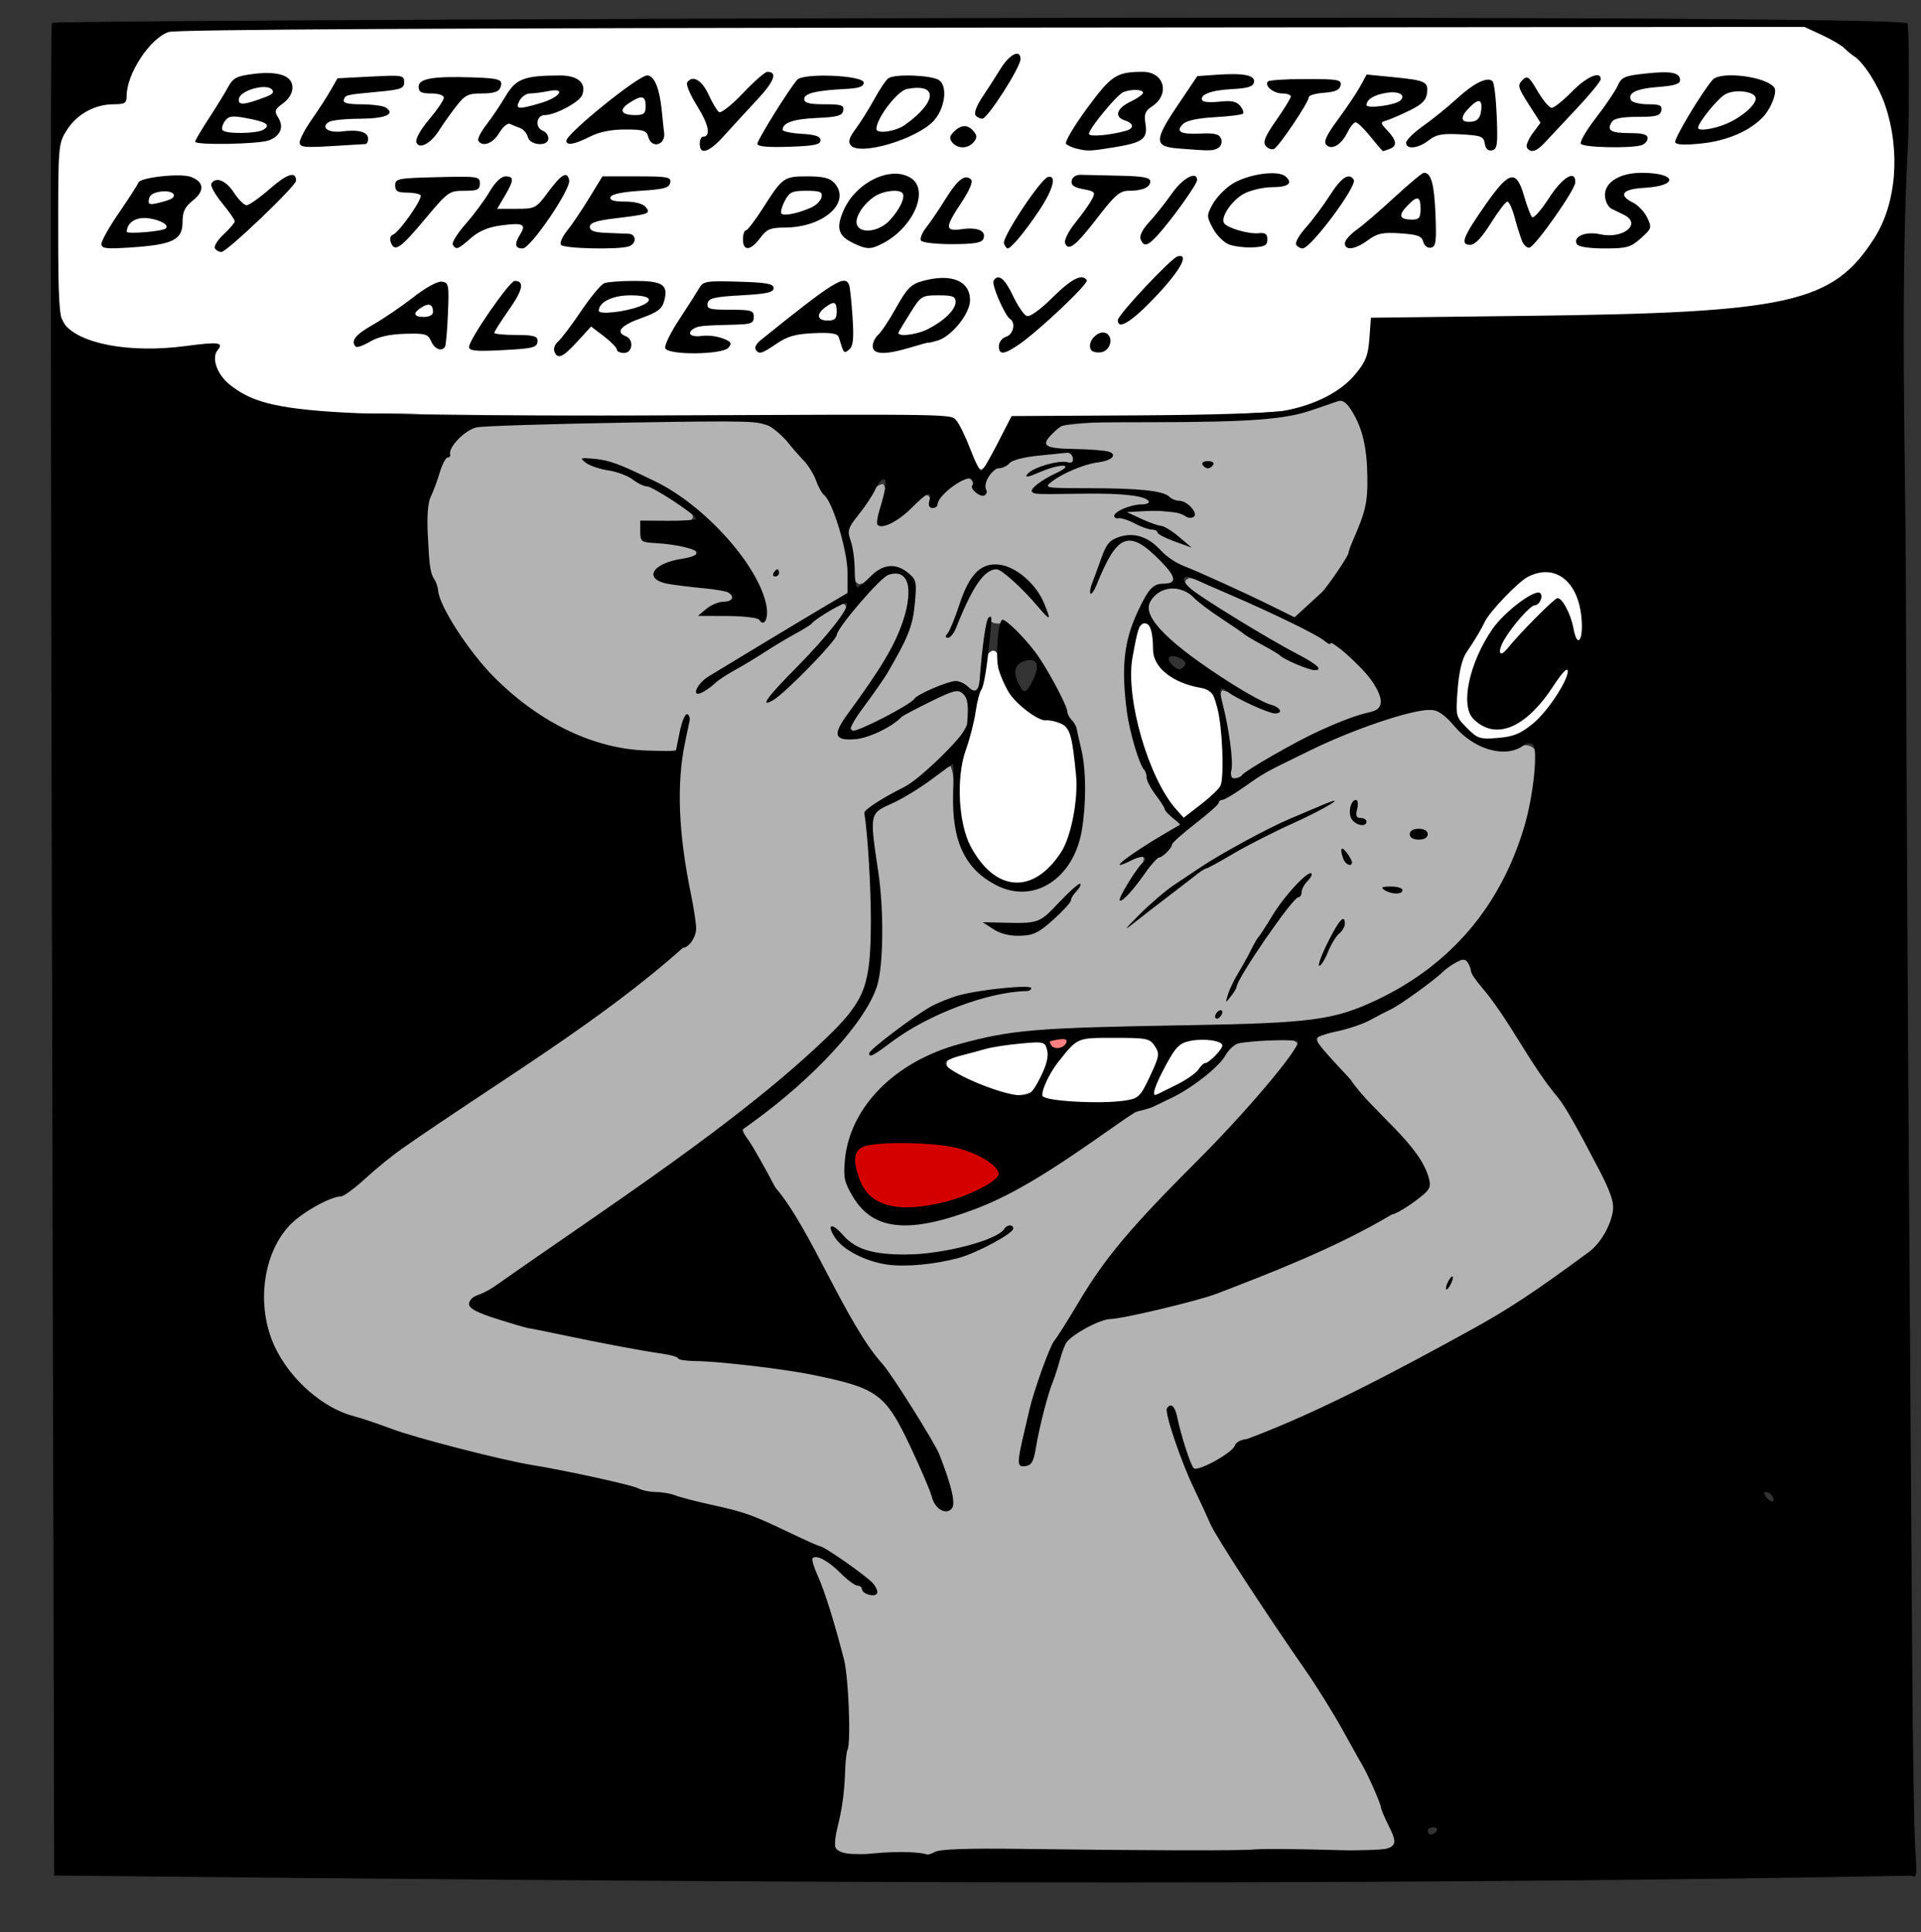 <?xml version="1.0" encoding="UTF-8" standalone="no"?>
<!-- Created with Inkscape (http://www.inkscape.org/) -->

<svg
   xmlns:dc="http://purl.org/dc/elements/1.1/"
   xmlns:cc="http://creativecommons.org/ns#"
   xmlns:rdf="http://www.w3.org/1999/02/22-rdf-syntax-ns#"
   xmlns:svg="http://www.w3.org/2000/svg"
   xmlns="http://www.w3.org/2000/svg"
   xmlns:sodipodi="http://sodipodi.sourceforge.net/DTD/sodipodi-0.dtd"
   xmlns:inkscape="http://www.inkscape.org/namespaces/inkscape"
   width="150.424mm"
   height="151.271mm"
   viewBox="0 0 533 536"
   id="svg118508"
   version="1.1"
   inkscape:version="0.91 r13725"
   sodipodi:docname="Betrayed.svg">
  <rect x="0" y="0" width="533" height="536" fill="#333333" stroke="none"/>
  <defs
     id="defs118510" />
  <sodipodi:namedview
     id="base"
     pagecolor="#ffffff"
     bordercolor="#666666"
     borderopacity="1.0"
     inkscape:pageopacity="0.0"
     inkscape:pageshadow="2"
     inkscape:zoom="1.2779851"
     inkscape:cx="266.49999"
     inkscape:cy="267.99999"
     inkscape:document-units="px"
     inkscape:current-layer="layer1"
     showgrid="false"
     objecttolerance="1"
     inkscape:window-width="1600"
     inkscape:window-height="837"
     inkscape:window-x="-8"
     inkscape:window-y="-8"
     inkscape:window-maximized="1"
     fit-margin-top="0"
     fit-margin-left="0"
     fit-margin-right="0"
     fit-margin-bottom="0" />
  <g
     inkscape:label="Layer 1"
     inkscape:groupmode="layer"
     id="layer1"
     transform="translate(-43.259,-134.299)">
    <g
       id="g123316">
      <g
         id="g123302">
        <path
           style="color:#000000;clip-rule:nonzero;display:inline;overflow:visible;visibility:visible;opacity:1;isolation:auto;mix-blend-mode:normal;color-interpolation:sRGB;color-interpolation-filters:linearRGB;solid-color:#000000;solid-opacity:1;fill:#ffffff;fill-opacity:1;fill-rule:nonzero;stroke:none;stroke-width:12;stroke-linecap:round;stroke-linejoin:round;stroke-miterlimit:4;stroke-dasharray:none;stroke-dashoffset:0;stroke-opacity:1;color-rendering:auto;image-rendering:auto;shape-rendering:auto;text-rendering:auto;enable-background:accumulate"
           d="M 299.834,7.25 C 218.215,7.521 136.588,7.075 54.977,8.242 50.273,8.423 44.897,7.221 41.954,11.878 37.551,16.216 35.351,22.206 33.934,27.998 26.785,28.637 18.494,31.944 16.494,39.616 c -1.067,15.88 -1.046,31.92 0.06,47.797 11.256,19.098 3.07,29.204 51.781,22.629 15.355,6.629 32.499,3.913 48.728,4.871 46.168,0.754 92.43,0.046 138.544,1.307 3.932,0.692 11.066,-0.623 11.735,4.924 1.502,2.974 1.735,7.494 4.898,9.167 3.457,-2.261 4.512,-7.303 6.856,-10.67 0.922,-2.921 3.545,-4.243 6.53,-3.504 24.471,-0.767 49.041,-0.202 73.441,-2.303 8.403,-2.389 17.921,-7.092 20.736,-16.001 0.628,-2.879 0.716,-5.839 0.657,-8.775 38.355,-2.29 77.17,1.154 115.175,-5.624 C 513.508,80.616 526.582,62.984 525.989,45.243 526.564,30.224 518.719,14.525 504.416,8.571 498.531,5.446 491.339,7.824 484.891,7.092 Z M 154.922,98 c -103.281,292 -51.641,146 0,0 z"
           id="path123300"
           inkscape:connector-curvature="0"
           transform="translate(43.259,134.299)"
           sodipodi:nodetypes="ccccccccccccccccccccccc" />
        <path
           style="color:#000000;clip-rule:nonzero;display:inline;overflow:visible;visibility:visible;opacity:1;isolation:auto;mix-blend-mode:normal;color-interpolation:sRGB;color-interpolation-filters:linearRGB;solid-color:#000000;solid-opacity:1;fill:#d40000;fill-opacity:1;fill-rule:nonzero;stroke:none;stroke-width:12;stroke-linecap:round;stroke-linejoin:round;stroke-miterlimit:4;stroke-dasharray:none;stroke-dashoffset:0;stroke-opacity:1;color-rendering:auto;image-rendering:auto;shape-rendering:auto;text-rendering:auto;enable-background:accumulate"
           d="m 246.288,316.676 c -3.385,0.105 -8.701,-0.042 -9.488,4.234 -0.438,6.572 4.163,13.473 10.991,14.28 9.027,1.088 18.239,-1.62 26.15,-5.868 1.78,-0.948 4.871,-3.07 3.008,-5.342 -5.078,-5.263 -12.781,-6.926 -19.86,-7.041 -3.597,-0.199 -7.2,-0.309 -10.802,-0.263 z"
           id="path123278"
           inkscape:connector-curvature="0"
           transform="translate(43.259,134.299)" />
        <path
           style="color:#000000;clip-rule:nonzero;display:inline;overflow:visible;visibility:visible;opacity:1;isolation:auto;mix-blend-mode:normal;color-interpolation:sRGB;color-interpolation-filters:linearRGB;solid-color:#000000;solid-opacity:1;fill:#b3b3b3;fill-opacity:1;fill-rule:nonzero;stroke:none;stroke-width:12;stroke-linecap:round;stroke-linejoin:round;stroke-miterlimit:4;stroke-dasharray:none;stroke-dashoffset:0;stroke-opacity:1;color-rendering:auto;image-rendering:auto;shape-rendering:auto;text-rendering:auto;enable-background:accumulate"
           d="m 330.117,160.346 c -3.053,0.737 0.215,4.046 1.761,4.625 10.504,7.328 21.952,13.141 32.718,20.05 -8.427,-1.445 -15.129,-7.601 -22.357,-11.774 -5.973,-2.988 -10.237,-9.721 -17.306,-10.154 -5.398,-0.653 -8.541,6.511 -4.505,10.09 8.626,9.31 19.578,16.292 30.686,22.267 1.149,0.106 5.07,2.759 2.043,1.881 -4.85,-1.483 -9.141,-4.593 -14.028,-5.824 -1.796,2.286 0.676,5.925 0.614,8.61 1.462,5.215 1.02,10.902 2.085,16.079 4.56,-0.891 8.39,-4.884 12.723,-6.784 8.718,-5.219 18.255,-8.767 27.604,-12.557 3.379,-2.551 -0.796,-7.018 -2.329,-9.517 -7.768,-9.786 -20.245,-13.892 -30.96,-19.52 -6.172,-2.542 -12.191,-6.095 -18.747,-7.472 z"
           id="path123282"
           inkscape:connector-curvature="0"
           transform="translate(43.259,134.299)" />
        <path
           style="color:#000000;clip-rule:nonzero;display:inline;overflow:visible;visibility:visible;opacity:1;isolation:auto;mix-blend-mode:normal;color-interpolation:sRGB;color-interpolation-filters:linearRGB;solid-color:#000000;solid-opacity:1;fill:#b3b3b3;fill-opacity:1;fill-rule:nonzero;stroke:none;stroke-width:12;stroke-linecap:round;stroke-linejoin:round;stroke-miterlimit:4;stroke-dasharray:none;stroke-dashoffset:0;stroke-opacity:1;color-rendering:auto;image-rendering:auto;shape-rendering:auto;text-rendering:auto;enable-background:accumulate"
           d="m 371.257,111.042 c -8.441,2.759 -17.085,4.835 -26.067,4.87 -16.647,1.133 -33.519,0.031 -50.11,2.126 -2.671,-0.016 -7.057,4.367 -3.883,6.374 5.311,1.229 12.234,-0.302 16.469,2.071 -13.642,-0.358 -28.301,10.01 -9.74,1.417 1.001,-3.592 -4.547,-2.341 -6.482,-2.197 -6.451,0.629 -14.791,1.616 -18.04,8.025 -0.217,1.515 -0.217,4.829 -2.269,2.302 -1.206,-1.199 -1.258,-4.384 -3.775,-3.232 -3.953,1.195 -6.1,5.062 -8.814,7.57 0.165,-1.673 -1.072,-4.343 -2.875,-2.297 -3.653,2.26 -6.824,7.603 -11.587,6.74 -0.513,-3.385 3.113,-7.612 0.925,-10.565 -3.175,0.481 -4.307,5.022 -6.405,7.14 -2.299,3.033 -4.555,6.757 -2.684,10.602 1.278,3.102 -0.986,8.184 2.409,10.082 3.567,-0.41 5.75,-5.259 9.87,-4.227 4.755,0.754 6.506,6.218 5.123,10.27 -1.859,13.027 -11.764,22.537 -17.39,33.862 1.457,2.463 4.983,-0.918 6.998,-1.345 8.054,-3.047 14.549,-11.017 23.612,-10.594 1.529,0.723 4.717,3.616 5.164,0.254 1.354,-5.811 1.112,-12.908 3.136,-17.999 1.557,1.566 4.255,-0.391 5.537,1.964 7.749,7.17 12.54,16.741 16.915,26.147 4.323,11.457 4.257,24.628 0.455,36.208 -3.373,7.684 -13.414,13.271 -21.255,8.247 -8.053,-3.861 -11.412,-12.923 -11.505,-21.281 -0.543,-3.604 0.176,-7.701 -1.253,-11.037 -3.908,0.898 -6.807,4.941 -10.581,6.599 -3.407,2.887 -9.309,3.512 -11.143,7.899 0.075,12.025 3.055,23.929 2.006,36.015 0.984,12.521 -8.037,22.606 -16.053,31.103 -6.702,6.981 -14.492,12.791 -21.89,19.023 1.34,5.373 5.572,10.269 8.287,15.324 11.786,17.602 20.095,37.402 32.943,54.389 6.767,10.266 14.25,20.806 16.591,33.028 0.882,2.467 -2.263,3.856 -3.465,1.577 -5.433,-9.945 -8.159,-21.891 -16.531,-29.986 -8.665,-6.173 -19.945,-6.361 -30.052,-8.343 -12.638,-1.656 -25.297,-2.14 -37.632,-5.494 -14.593,-3.405 -29.886,-4.669 -43.788,-10.518 -3.464,-1.27 0.595,-3.518 2.133,-4.302 26.481,-17.741 52.922,-35.675 77.842,-55.582 10.045,-8.851 21.862,-17.02 27.717,-29.459 2.828,-8.971 1.365,-18.695 1.669,-27.972 0.435,-6.861 -1.861,-13.818 -0.595,-20.536 3.65,-4.368 9.936,-5.555 13.945,-9.688 5.137,-4.575 11.12,-9.144 13.649,-15.738 0.662,-2.985 0.018,-9.65 -4.496,-8.216 -8.403,2.242 -14.903,8.3 -22.758,11.624 -2.529,0.682 -6.616,2.561 -8.479,0.092 6.073,-12.641 18.248,-23.163 18.954,-38.015 0.766,-3.104 -1.041,-8.418 -5.072,-6.411 -7.331,5.415 -12.717,12.954 -17.807,20.379 -4.623,5.281 -9.683,10.592 -15.377,14.405 6.802,-8.407 15.925,-15.361 21.074,-25.013 -0.51,-3.12 -4.175,0.415 -5.688,1.058 -11.766,7.439 -23.689,14.694 -35.416,22.152 0.785,-2.415 4.926,-4.434 7.281,-6.106 11.293,-7.525 23.65,-13.798 34.643,-21.496 0.761,-16.994 -7.859,-33.494 -19.854,-45.072 -7.689,-4.213 -17.043,-1.927 -25.426,-2.517 -20.024,0.347 -40.184,0.009 -60.101,1.687 -2.49,2.199 -5.282,4.916 -6.104,8.042 -4.482,6.5 -6.68,14.723 -5.639,22.637 -0.042,18.234 11.632,34.014 25.177,45.126 12.196,9.813 28.436,16.216 44.019,13.853 1.093,-2.795 1.422,-6.356 2.861,-8.945 -1.534,9.065 -2.812,18.261 -2.025,27.505 0.038,10.904 3.587,21.498 3.553,32.355 -1.417,4.413 -6.873,6.066 -9.757,9.44 -27.472,22.11 -58.305,39.72 -85.939,61.532 -6.3,3.215 -13.546,5.582 -17.772,11.73 -9.84,13.079 -6.295,32.944 5.816,43.393 9.42,8.849 22.89,10.862 34.705,14.917 20.358,5.863 41.38,8.923 61.833,14.302 16.868,2.788 33.513,7.819 48.248,16.653 4.573,3.095 10.736,5.321 13.401,10.327 -2.254,1.691 -3.119,-1.729 -4.956,-2.141 -4.148,-2.139 -7.146,-7.277 -12.009,-7.593 -2.353,1.717 1.19,5.097 1.354,7.242 4.967,13.103 8.639,26.759 7.654,40.849 -0.014,10.727 -1.787,21.193 -3.3,31.665 0.404,4.212 6.293,2.627 9.116,3.248 15.252,0.542 30.447,-1.123 45.716,-0.716 32.623,-0.464 65.283,0.524 97.882,-0.802 3.156,0.163 3.955,-3.458 2.166,-5.572 -11.685,-31.325 -34.109,-56.878 -50.265,-85.744 -4.702,-9.879 -9.535,-20.156 -11.804,-30.815 3.19,2.028 2.732,7.314 4.408,10.551 0.825,2.305 1.461,7.806 5.177,5.939 5.852,-1.98 9.532,-7.331 15.527,-9.031 30.69,-12.759 60.514,-28.146 87.508,-47.623 5.917,-4.298 13.492,-11.24 10.048,-19.319 -7.375,-19.686 -20.777,-36.125 -32.187,-53.519 -2.686,-3.544 -5.386,-7.135 -7.215,-11.106 -3.247,-2.249 -6.454,2.569 -9.147,3.844 -9.132,7.533 -19.502,13.313 -31.036,16.13 -4.122,0.887 0.045,4.873 1.288,6.502 8.306,10.957 19.603,19.598 26.522,31.571 2.538,3.468 -0.522,6.866 -3.553,8.421 -24.967,14.604 -52.385,26.222 -80.894,31.762 -5.59,1.492 -12.564,3.125 -15.668,8.473 -4.102,10.192 -6.022,21.096 -9.353,31.493 -0.472,1.618 -2.791,2.026 -2.137,-0.232 1.969,-16.568 8.301,-32.484 18.031,-46.036 16.1,-25.109 40.674,-43.209 58.018,-67.32 2.24,-3.219 -2.902,-3.203 -4.843,-3.029 -5.182,0.508 -11.632,-1.481 -14.727,3.929 -6.73,7.653 -15.697,12.521 -24.975,16.291 -18.019,10.662 -34.502,25.082 -55.434,29.58 -7.745,2.18 -17.997,1.578 -22.214,-6.469 -5.528,-8.685 -0.788,-20.125 5.312,-27.199 13.974,-15.665 36.452,-18.028 56.232,-18.639 23.514,-1.298 47.263,-0.139 70.599,-3.68 32.646,-7.845 57.71,-40.427 56.525,-74.004 -2.056,-3.151 -6.637,-0.117 -9.679,-0.631 -7.514,0.167 -11.825,-7.224 -17.852,-10.489 -8.252,-0.984 -16.167,3.271 -23.834,5.785 -13.519,5.165 -26.282,12.268 -38.114,20.471 -9.048,7.684 -17.14,16.448 -24.858,25.38 1.07,-3.887 5.166,-6.747 5.716,-10.655 -1.135,-1.695 -6.346,1.828 -2.975,-0.632 4.186,-3.078 9.101,-5.281 13.01,-8.596 -3.781,-4.685 -8.013,-9.692 -9.552,-15.593 -3.846,-8.22 -5.127,-17.612 -5.357,-26.688 0.163,-8.184 2.354,-17.192 8.089,-23.38 1.648,-1.229 5.893,-0.188 4.874,-3.52 -2.681,-4.37 -6.891,-9.145 -12.252,-9.799 -5.74,1.041 -6.94,8.056 -9.642,12.261 1.851,-4.584 2.631,-12.54 9.02,-12.854 6.803,-1.017 10.561,6.429 16.411,8.445 9.989,4.528 19.961,9.11 29.847,13.866 9.149,-6.043 15.701,-16.049 18.924,-26.625 3.267,-8.784 2.005,-18.72 -0.509,-27.526 -1.122,-2.538 -2.729,-6.408 -6.018,-6.368 z m -206.717,16.94 c 19.279,3.527 35.908,17.05 45.327,33.949 1.45,2.939 3.235,7.336 1.719,10.079 -4.947,-2.293 -10.935,-1.277 -16.256,-1.981 2.115,-2.602 6.399,-1.803 8.276,-4.33 -0.732,-3.069 -5.457,-2.045 -7.806,-2.879 -4.632,-1.03 -10.255,-0.263 -14.053,-3.598 2.719,-3.854 8.01,-2.778 11.343,-5.289 0.747,-3.192 -4.475,-2.351 -6.332,-3.065 -2.874,-1.205 -8.951,0.731 -8.715,-3.806 -0.704,-3.945 6.54,-0.958 9.454,-1.982 1.753,0.213 6.445,-0.416 4.132,-3.035 -8.209,-6.906 -18.558,-10.632 -28.564,-14.034 0.491,-0.033 0.983,-0.025 1.475,-0.029 z m 170.8,0.782 c 0.61,0.966 -2.194,0.103 -0.231,-0.012 z m -59.236,28.388 c 6.441,0.594 11.818,6.603 13.727,12.037 -4.687,-3.611 -8.046,-9.593 -13.759,-11.542 -5.968,1.687 -7.36,9.252 -10.189,13.924 -1.431,3.422 -2.992,5.314 -0.953,0.69 2.54,-5.258 4.003,-14.534 11.174,-15.109 z m 100.193,65.498 c -0.912,2.271 -0.319,4.924 2.381,5.291 -3.574,1.277 -5.003,-3.768 -2.381,-5.291 z m -13.438,3.153 c -15.573,7.819 -31.448,15.457 -44.744,26.934 13.317,-12.303 29.783,-20.585 46.272,-27.726 z m 30.708,4.675 c 2.963,-0.076 0.871,3.339 -0.731,1.771 -1.993,-1.064 -1.182,-1.81 0.731,-1.771 z m -20.788,5.817 c 1.038,0.923 2.171,4.102 0.535,1.513 -0.106,-0.107 -1.034,-1.906 -0.535,-1.513 z m -10.087,7.258 c -4.79,8.246 -11.673,15.076 -16.328,23.456 -1.859,2.741 -3.128,5.827 -5.007,8.552 5.279,-10.87 11.593,-21.707 19.723,-30.722 0.407,-0.349 1.38,-1.298 1.612,-1.287 z m 23.251,2.722 c 2.241,-0.21 2.44,1.829 0.133,0.931 -0.701,-0.431 -2.267,-1.089 -0.133,-0.931 z m -88.55,1.718 c -2.009,4.746 -6.83,7.928 -11.158,10.457 -3.955,1.533 -8.611,0.551 -11.841,-2.124 6.249,-0.373 14.029,1.436 18.473,-4.281 1.37,-1.162 3.886,-3.835 4.526,-4.051 z m 75.123,7.929 c -1.301,3.571 -4.149,6.388 -5.545,9.941 1.464,-3.479 3.311,-6.958 5.545,-9.941 z m -89.417,18.572 c -14.85,1.623 -28.417,8.762 -40.475,17.134 9.011,-8.495 20.088,-15.868 32.777,-16.606 2.275,-0.285 6.747,-0.692 7.698,-0.527 z m 55.439,6.665 c -0.508,1.463 -2.039,0.94 0,0 z m -58.304,59.823 c -10.502,7.68 -24.471,11.368 -37.376,8.494 -4.481,-1.115 -10.449,-4.478 -11.569,-8.297 4.23,4.335 9.843,7.35 16.062,6.947 11.272,0.236 23.197,-1.086 32.88,-7.232 l 0.003,0.087 z"
           id="path123284"
           inkscape:connector-curvature="0"
           transform="translate(43.259,134.299)"
           sodipodi:nodetypes="cccccccccccccccccccccccccccccccccccccccccccccccccccccccccccccccccccccccccccccccccccccccccccccccccccccccccccccccccccccccccccccccccccccccccccccccccccccccccccccccccccccccccccccccccccccccccccccccccccccccccccc" />
        <path
           style="color:#000000;clip-rule:nonzero;display:inline;overflow:visible;visibility:visible;opacity:1;isolation:auto;mix-blend-mode:normal;color-interpolation:sRGB;color-interpolation-filters:linearRGB;solid-color:#000000;solid-opacity:1;fill:#ffffff;fill-opacity:1;fill-rule:nonzero;stroke:none;stroke-width:12;stroke-linecap:round;stroke-linejoin:round;stroke-miterlimit:4;stroke-dasharray:none;stroke-dashoffset:0;stroke-opacity:1;color-rendering:auto;image-rendering:auto;shape-rendering:auto;text-rendering:auto;enable-background:accumulate"
           d="m 428.58,158.198 c -5.806,0.158 -9.77,5.209 -13.407,9.093 -3.991,4.319 -6.287,9.792 -9.505,14.64 -2.167,5.254 -1.765,11.139 -2.107,16.706 1.685,2.857 4.285,5.414 7.283,6.889 4.861,-0.06 10.192,-0.256 14.065,-3.626 4.557,-3.996 8.549,-8.992 10.524,-14.774 0.294,-1.495 -1.685,-1.876 -2.361,-0.693 -3.981,4.949 -7.121,11.054 -13.12,13.95 -2.717,1.556 -6.256,1.997 -8.86,-0.066 -2.636,-1.47 -3.619,-4.533 -3.285,-7.404 0.564,-6.651 3.49,-12.937 7.165,-18.42 3.243,-3.775 6.959,-7.418 11.61,-9.372 0.824,-0.04 0.12,1.872 -0.507,2.035 -2.859,1.342 -4.875,4.105 -6.877,6.481 -1.413,2.253 -3.615,4.567 -3.527,7.373 0.689,1.682 2.474,0.145 3.08,-0.792 4.321,-4.662 8.493,-9.559 13.532,-13.469 3.068,2.756 2.993,7.324 4.81,10.81 1.089,1.41 2.437,-0.415 2.267,-1.636 0.57,-5.881 -0.719,-12.892 -5.896,-16.457 -1.435,-0.955 -3.178,-1.332 -4.887,-1.267 z"
           id="path123286"
           inkscape:connector-curvature="0"
           transform="translate(43.259,134.299)" />
        <path
           style="color:#000000;clip-rule:nonzero;display:inline;overflow:visible;visibility:visible;opacity:1;isolation:auto;mix-blend-mode:normal;color-interpolation:sRGB;color-interpolation-filters:linearRGB;solid-color:#000000;solid-opacity:1;fill:#ffffff;fill-opacity:1;fill-rule:nonzero;stroke:none;stroke-width:12;stroke-linecap:round;stroke-linejoin:round;stroke-miterlimit:4;stroke-dasharray:none;stroke-dashoffset:0;stroke-opacity:1;color-rendering:auto;image-rendering:auto;shape-rendering:auto;text-rendering:auto;enable-background:accumulate"
           d="m 275.34,180.518 c -3.204,1.433 -1.757,6.289 -3.199,8.916 -3.048,13.697 -8.837,27.948 -4.453,42.054 2.266,6.863 8.575,15.143 16.723,13.445 11.457,-3.549 14.839,-17.259 14.594,-27.913 -0.687,-5.455 0.315,-12.801 -4.544,-16.58 -5.215,-1.419 -10.546,-3.536 -13.706,-8.279 -2.915,-3.042 -3.145,-7.295 -4.126,-11.043 -0.294,-0.397 -0.79,-0.656 -1.29,-0.599 z"
           id="path123288"
           inkscape:connector-curvature="0"
           transform="translate(43.259,134.299)" />
        <path
           style="color:#000000;clip-rule:nonzero;display:inline;overflow:visible;visibility:visible;opacity:1;isolation:auto;mix-blend-mode:normal;color-interpolation:sRGB;color-interpolation-filters:linearRGB;solid-color:#000000;solid-opacity:1;fill:#ffffff;fill-opacity:1;fill-rule:nonzero;stroke:none;stroke-width:12;stroke-linecap:round;stroke-linejoin:round;stroke-miterlimit:4;stroke-dasharray:none;stroke-dashoffset:0;stroke-opacity:1;color-rendering:auto;image-rendering:auto;shape-rendering:auto;text-rendering:auto;enable-background:accumulate"
           d="m 317.614,172.676 c -3.546,1.79 -3.151,7.012 -3.891,10.44 -1.048,12.766 2.994,25.595 8.867,36.801 1.792,2.514 3.298,6.134 6.19,7.165 3.859,-3.278 9.566,-5.966 10.865,-11.228 0.084,-7.661 0.067,-15.811 -2.876,-22.976 -4.344,-4.603 -13.087,-3.23 -15.533,-10.139 -2.178,-2.708 0.525,-9.033 -3.621,-10.062 z"
           id="path123290"
           inkscape:connector-curvature="0"
           transform="translate(43.259,134.299)" />
        <path
           style="color:#000000;clip-rule:nonzero;display:inline;overflow:visible;visibility:visible;opacity:1;isolation:auto;mix-blend-mode:normal;color-interpolation:sRGB;color-interpolation-filters:linearRGB;solid-color:#000000;solid-opacity:1;fill:#ffffff;fill-opacity:1;fill-rule:nonzero;stroke:none;stroke-width:12;stroke-linecap:round;stroke-linejoin:round;stroke-miterlimit:4;stroke-dasharray:none;stroke-dashoffset:0;stroke-opacity:1;color-rendering:auto;image-rendering:auto;shape-rendering:auto;text-rendering:auto;enable-background:accumulate"
           d="m 285.292,289.084 c -7.562,0.831 -15.729,1.369 -22.443,5.158 -1.233,3.152 3.972,4.243 5.953,5.604 5.459,2.071 12.142,5.857 17.873,2.881 2.535,-3.35 5.926,-8.527 3.608,-12.731 -1.264,-1.261 -3.398,-0.855 -4.991,-0.912 z"
           id="path123292"
           inkscape:connector-curvature="0"
           transform="translate(43.259,134.299)" />
        <path
           style="color:#000000;clip-rule:nonzero;display:inline;overflow:visible;visibility:visible;opacity:1;isolation:auto;mix-blend-mode:normal;color-interpolation:sRGB;color-interpolation-filters:linearRGB;solid-color:#000000;solid-opacity:1;fill:#ffffff;fill-opacity:1;fill-rule:nonzero;stroke:none;stroke-width:12;stroke-linecap:round;stroke-linejoin:round;stroke-miterlimit:4;stroke-dasharray:none;stroke-dashoffset:0;stroke-opacity:1;color-rendering:auto;image-rendering:auto;shape-rendering:auto;text-rendering:auto;enable-background:accumulate"
           d="m 307.535,287.547 c -4.878,-0.211 -10.378,0.545 -12.989,5.271 -2.079,3.394 -5.884,7.054 -5.325,11.306 5.699,3.071 12.865,1.808 19.161,1.801 3.587,-0.171 8.147,-0.231 9.468,-4.38 1.602,-3.652 6.276,-8.622 2.106,-12.226 -3.314,-2.859 -8.451,-1.363 -12.422,-1.771 z"
           id="path123294"
           inkscape:connector-curvature="0"
           transform="translate(43.259,134.299)" />
        <path
           style="color:#000000;clip-rule:nonzero;display:inline;overflow:visible;visibility:visible;opacity:1;isolation:auto;mix-blend-mode:normal;color-interpolation:sRGB;color-interpolation-filters:linearRGB;solid-color:#000000;solid-opacity:1;fill:#ffffff;fill-opacity:1;fill-rule:nonzero;stroke:none;stroke-width:12;stroke-linecap:round;stroke-linejoin:round;stroke-miterlimit:4;stroke-dasharray:none;stroke-dashoffset:0;stroke-opacity:1;color-rendering:auto;image-rendering:auto;shape-rendering:auto;text-rendering:auto;enable-background:accumulate"
           d="m 333.451,288.335 c -3.73,-0.311 -7.499,0.975 -8.928,4.742 -1.897,3.344 -4.437,6.832 -4.398,10.774 6.275,-1.243 11.86,-6.263 16.776,-10.551 1.627,-0.993 3.972,-4.432 0.627,-4.747 -1.344,-0.236 -2.716,-0.243 -4.076,-0.219 z"
           id="path123296"
           inkscape:connector-curvature="0"
           transform="translate(43.259,134.299)" />
        <path
           style="color:#000000;clip-rule:nonzero;display:inline;overflow:visible;visibility:visible;opacity:1;isolation:auto;mix-blend-mode:normal;color-interpolation:sRGB;color-interpolation-filters:linearRGB;solid-color:#000000;solid-opacity:1;fill:#ff8080;fill-opacity:1;fill-rule:nonzero;stroke:none;stroke-width:12;stroke-linecap:round;stroke-linejoin:round;stroke-miterlimit:4;stroke-dasharray:none;stroke-dashoffset:0;stroke-opacity:1;color-rendering:auto;image-rendering:auto;shape-rendering:auto;text-rendering:auto;enable-background:accumulate"
           d="m 294.929,287.513 c -1.374,0.143 -2.898,0.149 -4.097,0.906 -0.748,0.889 0.215,2.066 0.923,2.646 1.794,1.105 4.708,-0.049 4.97,-2.215 -0.048,-0.838 -1.021,-1.405 -1.797,-1.337 z"
           id="path123298"
           inkscape:connector-curvature="0"
           transform="translate(43.259,134.299)" />
        <path
           style="fill:#000000"
           d="m 58.291,654.612 -0.393,-160.943 c -0.609,-249.48 -0.68,-352.59 -0.242,-353.028 0.565,-0.565 191.121,-1.386 328.748,-1.416 113.836,-0.025 184.469,0.555 186.044,1.529 0.443,0.274 0.579,14.329 0.302,31.235 -2.356,43.126 -0.793,88.239 -0.685,123.738 0.105,39.05 0.476,111.95 0.823,162 0.347,50.05 0.762,111.475 0.922,136.5 0.16,25.025 0.552,49.023 0.871,53.33 0.525,7.077 0.419,7.759 -1.098,7.098 -166.51,3.085 -334.925,1.833 -515.293,-0.042 z m 237.088,-6.479 c 2.461,0.115 4.658,0.392 4.881,0.616 0.224,0.224 1.343,-0.094 2.486,-0.706 1.394,-0.746 9.176,-1.016 23.619,-0.819 34.127,0.466 61.24,0.531 65.039,0.156 1.925,-0.19 10.816,-0.143 19.759,0.104 19.867,0.549 20.82,0.193 17.467,-6.52 -1.224,-2.452 -2.226,-4.829 -2.226,-5.282 0,-0.879 -3.545,-8.951 -5.032,-11.456 -0.49,-0.825 -3.007,-5.325 -5.594,-10 -2.587,-4.675 -7.207,-12.1 -10.265,-16.5 -11.438,-16.454 -25.007,-37.316 -26.406,-40.601 -0.797,-1.869 -2.854,-6.324 -4.573,-9.899 -3.665,-7.624 -8.207,-21.067 -7.502,-22.207 1.042,-1.685 2.24,-0.657 2.863,2.457 0.961,4.805 3.639,13.123 4.543,14.111 1.038,1.134 10.779,-4.197 11.436,-6.259 0.287,-0.899 1.754,-1.688 3.346,-1.798 20.615,-7.662 43.615,-20.08 62.185,-30.296 10.595,-5.839 17.54,-10.426 32.759,-21.638 3.067,-2.259 5.957,-7.172 6.574,-11.177 0.396,-2.567 -0.442,-5.138 -3.748,-11.5 -6.232,-11.993 -9.622,-17.937 -11.516,-20.194 -8.079,-9.658 -13.291,-21.426 -21.474,-31 -1.426,-1.65 -2.6,-3.45 -2.609,-4 -0.009,-0.55 -0.402,-1.609 -0.874,-2.353 -0.701,-1.106 -1.288,-1.123 -3.214,-0.092 -1.296,0.694 -2.997,1.902 -3.78,2.684 -2.285,2.285 -11.875,9.201 -14.349,10.348 -1.248,0.579 -3.844,1.923 -5.769,2.988 -1.925,1.065 -6.088,2.473 -9.25,3.131 -3.163,0.657 -5.75,1.595 -5.75,2.084 0,0.783 2.743,4.012 9.5,11.182 5.982,8.967 19.543,18.085 21.879,27.759 0.572,2.408 0.087,3.142 -4.115,6.225 -2.62,1.922 -5.404,3.506 -6.185,3.52 -15.596,9.297 -33.814,16.304 -48.579,21.977 -5.039,1.97 -26.354,7.048 -29.585,7.048 -2.712,0 -10.375,4.088 -12.169,6.491 -0.414,0.555 -1.251,2.809 -1.86,5.009 -0.609,2.2 -1.483,4.9 -1.943,6 -1.344,3.215 -3.757,12.588 -4.634,18 -0.65,4.015 -1.227,5.06 -2.928,5.302 -2.381,0.34 -2.421,-0.621 -0.387,-9.302 0.644,-2.75 1.327,-5.675 1.517,-6.5 1.184,-5.141 5.646,-17.532 6.801,-18.885 0.758,-0.888 3.78,-5.665 6.716,-10.615 7.324,-12.348 14.407,-20.804 32.863,-39.234 13.623,-13.603 28.109,-30.723 28.109,-33.219 0,-0.746 -12.328,-0.387 -16.5,0.481 -1.1,0.229 -2.747,1.745 -3.661,3.369 -1.777,3.159 -9.108,8.944 -14.839,11.709 -1.925,0.929 -4.232,2.041 -5.127,2.473 -0.895,0.431 -3.177,1.075 -5.071,1.431 -16.372,11.444 -30.104,21.5 -43.802,26.762 -18.724,7.178 -28.763,6.284 -34.409,-3.063 -2.461,-4.075 -2.761,-5.4 -2.321,-10.256 1.331,-14.679 13.793,-27.335 31.729,-32.226 14.592,-3.978 21.152,-4.524 62.736,-5.223 34.98,-0.588 41.241,-1.414 53.078,-7.009 20.45,-9.664 34.341,-25.952 40.934,-47.994 2.616,-8.748 3.947,-21.952 2.314,-22.962 -0.632,-0.391 -1.692,-0.287 -2.356,0.231 -4.811,3.756 -13.531,1.466 -19.116,-5.019 -3.074,-3.57 -4.789,-4.75 -6.902,-4.75 -5.397,-9.4e-4 -21.003,5.251 -33.05,11.123 -13.373,6.519 -12.551,6.061 -19.086,10.626 -2.559,1.788 -5.08,3.25 -5.602,3.25 -0.522,0 -0.95,0.351 -0.95,0.781 0,0.429 -2.899,3.017 -6.442,5.75 -3.543,2.733 -6.468,5.339 -6.5,5.791 -0.076,1.091 -2.698,3.677 -3.736,3.685 -0.452,0.004 -1.884,1.566 -3.182,3.473 -3.522,5.173 -6.99,9.004 -7.598,8.396 -0.58,-0.58 5.402,-10.156 6.691,-10.711 0.428,-0.184 0.547,-0.71 0.264,-1.169 -0.283,-0.458 -1.889,-0.148 -3.569,0.69 -7.903,3.942 -1.028,-1.471 10.037,-7.904 l 3.465,-2.015 -2.215,-1.794 c -1.218,-0.987 -2.215,-2.089 -2.215,-2.45 0,-0.361 -1.125,-2.131 -2.5,-3.934 -1.375,-1.803 -2.5,-3.948 -2.5,-4.767 0,-0.819 -0.299,-1.788 -0.664,-2.153 -1.366,-1.366 -4.088,-10.518 -4.83,-16.241 -1.585,-12.223 -0.817,-19.402 2.947,-27.525 2.954,-6.375 4.329,-7.904 7.11,-7.904 3.937,0 3.721,-1.806 -0.759,-6.347 -8.737,-8.856 -11.903,-7.654 -17.715,6.726 -0.64,1.584 -1.389,2.654 -1.664,2.379 -0.275,-0.275 -0.076,-1.571 0.441,-2.879 0.518,-1.309 1.687,-4.491 2.598,-7.072 1.341,-3.799 2.284,-4.9 4.952,-5.78 4.114,-1.358 8.077,-0.053 11.583,3.815 1.375,1.517 4.075,3.373 6,4.124 4.6,1.796 16.909,7.394 24.776,11.268 l 6.276,3.091 3.171,-2.913 c 1.744,-1.602 3.666,-3.363 4.272,-3.913 1.49,-1.353 7.506,-10.193 7.506,-11.029 0,-0.368 0.622,-2.087 1.383,-3.82 3.345,-7.623 3.951,-10.308 3.863,-17.127 -0.107,-8.301 -1.339,-13.587 -4.282,-18.378 -1.428,-2.324 -2.583,-3.186 -3.762,-2.806 -0.936,0.302 -4.176,1.412 -7.201,2.466 -7.573,2.641 -17.097,3.362 -44.911,3.401 -23.844,0.033 -23.871,0.035 -26.479,2.453 -4.321,4.007 -3.437,4.825 5.377,4.974 4.383,0.074 8.73,0.426 9.658,0.783 2.293,0.88 0.56,2.476 -3.191,2.938 -3.698,0.455 -9.862,3.034 -12.831,5.368 -2.198,1.728 -1.915,1.777 10.308,1.788 14.136,0.013 20.685,0.706 22.342,2.362 0.62,0.62 1.867,1.126 2.771,1.126 2.261,0 5.437,3.584 3.976,4.487 -0.61,0.377 -1.652,0.276 -2.315,-0.224 -0.663,-0.5 -2.106,-0.986 -3.206,-1.079 -1.1,-0.094 -2.675,-0.244 -3.5,-0.334 -0.825,-0.09 -3.3,-0.06 -5.5,0.068 l -4,0.232 4,1.852 c 2.2,1.018 4.675,1.897 5.5,1.953 0.825,0.056 3.075,1.438 5,3.072 l 3.5,2.971 -4.75,-1.713 c -2.612,-0.942 -4.75,-2.066 -4.75,-2.498 0,-0.431 -0.697,-0.784 -1.55,-0.784 -0.852,0 -2.99,-0.766 -4.75,-1.703 -1.76,-0.937 -3.763,-1.592 -4.45,-1.456 -0.688,0.136 -1.25,-0.15 -1.25,-0.636 0,-1.254 4.63,-3.204 7.606,-3.204 1.382,0 2.265,-0.399 1.964,-0.887 -0.928,-1.501 -7.271,-2.241 -17.902,-2.09 -13.389,0.191 -13.8,0.177 -14.458,-0.48 -0.756,-0.756 2.487,-3.276 6.79,-5.277 5.331,-2.479 1.256,-2.734 -4.469,-0.279 -3.629,1.556 -4.508,1.691 -3.559,0.547 1.5,-1.807 8.595,-3.88 11.069,-3.233 1.192,0.312 1.665,-0.06 1.489,-1.172 -0.142,-0.896 -0.881,-1.552 -1.644,-1.458 -0.763,0.094 -4.396,0.464 -8.075,0.823 -3.858,0.377 -7.189,1.256 -7.872,2.08 -0.651,0.785 -2.04,1.427 -3.087,1.427 -1.922,0 -4.356,4.378 -3.344,6.015 0.288,0.466 0.063,1.132 -0.501,1.48 -1.124,0.695 -4.251,-1.919 -3.361,-2.809 0.304,-0.304 0.275,-1.002 -0.065,-1.551 -1.128,-1.825 -9.583,4.233 -9.583,6.865 0,0.55 -0.633,1 -1.406,1 -0.914,0 -1.223,-0.7 -0.883,-2 0.777,-2.97 -0.49,-2.456 -4.96,2.014 -3.758,3.758 -8.135,5.935 -9.397,4.673 -0.304,-0.304 -0.099,-2.046 0.457,-3.87 1.901,-6.245 2.248,-8.817 1.187,-8.817 -0.572,0 -1.579,1.238 -2.236,2.75 -0.658,1.512 -2.72,4.654 -4.583,6.981 -3.097,3.868 -3.293,4.502 -2.283,7.399 0.608,1.743 1.105,5.351 1.105,8.019 0,2.668 0.338,4.838 0.75,4.823 0.412,-0.015 2.062,-1.365 3.667,-3 3.419,-3.484 7.013,-3.797 10.476,-0.913 2.215,1.845 2.347,2.477 1.78,8.55 -0.574,6.152 -1.86,9.375 -7.723,19.359 -0.797,1.357 -3.624,5.407 -6.281,9 -3.577,4.835 -4.438,6.613 -3.314,6.843 1.537,0.315 16.176,-7.242 17.183,-8.87 0.776,-1.256 9.367,-4.941 11.519,-4.941 0.991,0 2.53,0.729 3.421,1.619 1.852,1.852 2.951,1.179 3.188,-1.952 0.727,-9.571 1.77,-16.818 2.483,-17.258 1.031,-0.637 1.035,-0.985 -0.113,9.925 -0.511,4.859 -1.346,9.359 -1.856,10 -0.51,0.641 -1.24,3.416 -1.623,6.166 -0.383,2.75 -1.63,7.601 -2.771,10.781 -2.676,7.452 -2.008,20.239 1.388,26.603 6.821,12.779 17.459,13.427 25.134,1.532 2.762,-4.281 4.751,-14.636 4.1,-21.348 -1.081,-11.155 -1.706,-13.23 -4.307,-14.309 -1.431,-0.593 -3.209,-0.977 -3.951,-0.852 -2.065,0.347 -8.472,-4.488 -10.503,-7.927 -0.996,-1.687 -2.218,-4.484 -2.715,-6.217 -0.973,-3.394 -0.145,-13.762 1.1,-13.762 1.099,0 6.043,4.922 9.21,9.169 3.098,4.155 8.758,14.724 8.758,16.354 0,0.593 0.535,1.613 1.19,2.267 0.654,0.654 1.287,1.757 1.406,2.45 0.119,0.693 0.698,3.285 1.286,5.76 1.331,5.602 1.399,14.714 0.166,22.242 -2.224,13.579 -13.348,20.792 -23.762,15.406 -8.78,-4.54 -12.378,-12.249 -11.974,-25.653 0.133,-4.398 0.121,-7.995 -0.025,-7.995 -0.146,0 -2.858,1.952 -6.027,4.338 -3.169,2.386 -8.124,5.391 -11.011,6.678 -6.158,2.745 -6.142,2.664 -3.709,18.935 1.6,10.702 1.441,26.005 -0.329,31.616 -3.123,9.902 -17.282,25.388 -34.742,38 l -2.864,2.069 2.054,2.931 c 1.13,1.612 4.422,7.431 7.315,12.931 9.895,11.488 19.433,37.555 29.78,49.02 2.363,2.554 14.419,21.729 15.705,24.98 3.383,8.552 4.595,13.729 3.517,15.027 -1.664,2.005 -4.768,0.177 -5.615,-3.306 -0.364,-1.497 -3.047,-7.762 -5.961,-13.924 -6.878,-14.538 -9.004,-16.102 -26.9,-19.783 -8.128,-1.672 -25.873,-3.76 -32.75,-3.854 -2.612,-0.036 -4.75,-0.373 -4.75,-0.749 0,-0.376 -2.138,-0.984 -4.75,-1.35 -5.349,-0.75 -17.063,-2.96 -28.25,-5.33 -4.125,-0.874 -7.95,-1.636 -8.5,-1.694 -0.55,-0.058 -4.487,-1.21 -8.75,-2.56 -5.652,-1.79 -7.75,-2.913 -7.75,-4.148 0,-0.932 1.004,-2.013 2.231,-2.402 1.227,-0.389 3.364,-1.476 4.75,-2.414 31.013,-21.856 68.317,-45.762 93.18,-69.999 9.77,-9.582 11.302,-13.848 11.324,-31.514 0.012,-9.624 -0.917,-24.79 -1.83,-29.863 -0.155,-0.859 4.848,-4.118 11.171,-7.276 4.398,-2.197 17.131,-14.714 17.33,-17.036 0.491,-5.74 0.254,-7.55 -1.159,-8.828 -1.371,-1.241 -2.513,-0.957 -9.033,2.253 -4.105,2.02 -7.689,3.917 -7.964,4.214 -2.565,2.775 -9.202,5.94 -12.99,6.194 -5.774,0.387 -6.187,-1.252 -1.818,-7.21 9.067,-12.366 12.882,-18.764 15.132,-25.377 3.208,-9.431 1.488,-14.954 -4.047,-12.994 -2.226,0.788 -14.132,14.658 -14.239,16.587 -0.09,1.624 -14.358,16.27 -17.708,18.177 -3.818,2.173 -1.674,-0.841 6.379,-8.968 8.8,-8.881 15.079,-16.92 14.033,-17.967 -0.504,-0.504 -8.539,4.197 -9.74,5.699 -0.275,0.344 -2.3,1.601 -4.5,2.793 -2.2,1.192 -6.025,3.488 -8.5,5.1 -2.475,1.613 -6.272,3.9 -8.437,5.082 -2.166,1.182 -4.563,2.776 -5.328,3.54 -0.765,0.765 -2.296,1.875 -3.402,2.467 -3.379,1.808 -1.832,-2.243 1.678,-4.396 6.376,-3.912 26.293,-15.913 32.239,-19.426 l 6.25,-3.693 0,-5.727 c 0,-5.926 -4.061,-19.433 -6.418,-21.347 -0.677,-0.55 -1.714,-2.395 -2.303,-4.1 -0.589,-1.705 -2.131,-4.203 -3.425,-5.55 -1.295,-1.347 -3.254,-3.595 -4.354,-4.996 -1.1,-1.401 -3.265,-3.361 -4.812,-4.356 -2.633,-1.694 -5.216,-1.769 -40.52,-1.174 -20.739,0.349 -39.195,0.932 -41.011,1.295 -3.166,0.633 -7.974,5.503 -7.406,7.502 0.138,0.484 -0.182,0.88 -0.71,0.88 -0.528,0 -1.524,1.913 -2.213,4.25 -0.689,2.337 -1.8,5.325 -2.468,6.639 -0.772,1.517 -1.071,5.349 -0.819,10.5 0.447,9.142 0.657,10.535 1.881,12.497 0.476,0.762 0.918,2.112 0.984,3 0.319,4.337 8.515,17.004 15.589,24.093 12.619,12.645 27.818,19.919 42.433,20.309 l 7.927,0.212 1.073,-5.309 c 0.59,-2.92 1.523,-5.17 2.073,-5 0.55,0.17 0.859,0.984 0.686,1.809 -0.173,0.825 -0.738,3.525 -1.256,6 -2.408,11.503 -1.871,25.144 1.666,42.315 0.772,3.748 1.404,7.943 1.404,9.321 0,2.421 -1.99,5.337 -3.679,5.388 -23.11,20.622 -51.138,37.053 -77.821,55.634 -2.75,1.922 -7.406,5.709 -10.347,8.417 -2.941,2.708 -5.983,4.923 -6.761,4.923 -2.798,0 -10.676,4.391 -13.977,7.79 -7.719,7.948 -9.591,22.688 -4.309,33.925 4.299,9.147 13.48,17.144 22.173,19.312 1.772,0.442 6.371,1.991 10.221,3.443 6.678,2.518 30.526,8.654 39,10.035 9.658,1.574 27.723,5.544 29.463,6.475 1.048,0.561 3.264,1.02 4.924,1.02 1.66,0 4.052,0.413 5.316,0.917 1.263,0.505 5.672,1.656 9.797,2.558 9.368,2.05 11.546,2.819 21.614,7.64 4.463,2.137 8.368,3.885 8.679,3.885 1.186,0 13.285,8.492 14.886,10.448 0.923,1.128 1.336,2.404 0.917,2.835 -0.919,0.945 -4.096,-0.133 -4.096,-1.39 0,-0.491 -0.562,-0.907 -1.25,-0.925 -0.688,-0.018 -2.801,-1.59 -4.697,-3.495 -3.402,-3.418 -6.692,-5.167 -7.743,-4.117 -0.297,0.297 0.343,2.475 1.421,4.841 1.89,4.148 4.615,12.84 7.306,23.302 1.257,4.889 1.956,23.017 0.964,25 -0.275,0.55 -0.575,3.25 -0.666,6 -0.194,5.863 -0.837,10.511 -2.197,15.871 -0.54,2.129 -0.754,4.466 -0.476,5.192 0.659,1.718 4.605,2.324 10.837,1.664 2.75,-0.291 7.013,-0.436 9.474,-0.321 z M 444.435,491.726 c 0,-0.55 0.436,-1.675 0.969,-2.5 0.533,-0.825 0.969,-1.05 0.969,-0.5 0,0.55 -0.436,1.675 -0.969,2.5 -0.533,0.825 -0.969,1.05 -0.969,0.5 z m -155.11,-6.618 c -5.944,-0.866 -12.165,-4.079 -14.348,-7.411 -2.523,-3.85 -0.991,-4.368 2.198,-0.743 3.455,3.928 8.168,5.384 17.413,5.379 10.18,-0.006 25.365,-3.949 27.307,-7.092 0.778,-1.259 2.509,-1.335 2.509,-0.111 0,1.346 -10.032,6.755 -15.09,8.137 -6.697,1.829 -14.893,2.584 -19.989,1.841 z m -4.896,-58.632 c 0.031,-0.937 12.036,-10.042 16.877,-12.8 1.979,-1.128 5.623,-2.598 8.098,-3.268 5.976,-1.618 20,-3.014 20,-1.991 0,0.445 -0.562,0.818 -1.25,0.829 -10.619,0.168 -27.27,6.423 -37.457,14.071 -5.303,3.981 -6.312,4.49 -6.268,3.159 z m 95.975,-10.132 c 0,-0.55 0.45,-1.278 1,-1.618 0.55,-0.34 1,-0.168 1,0.382 0,0.55 -0.45,1.278 -1,1.618 -0.55,0.34 -1,0.168 -1,-0.382 z m 3.543,-6.118 c 0.412,-1.375 1.706,-4.075 2.876,-6 1.17,-1.925 2.791,-4.85 3.602,-6.5 0.812,-1.65 1.724,-3.225 2.027,-3.5 0.303,-0.275 2.053,-2.975 3.889,-6 3.353,-5.527 9.872,-12.524 10.802,-11.594 0.274,0.274 -0.23,1.227 -1.12,2.118 -0.89,0.89 -1.619,2.262 -1.619,3.048 0,0.786 -0.412,1.429 -0.915,1.429 -1.529,0 -17.001,22.458 -17.117,24.845 -0.018,0.36 -0.739,1.555 -1.603,2.655 -1.525,1.941 -1.55,1.927 -0.822,-0.5 z m 27.719,-14.487 c 3.128,-6.265 4.739,-8.01 4.739,-5.136 0,0.758 -0.713,1.97 -1.585,2.693 -0.872,0.724 -2.271,3.029 -3.109,5.122 -0.838,2.094 -1.919,3.807 -2.403,3.807 -0.484,0 0.577,-2.919 2.359,-6.487 z m -92.761,-3.648 -3,-1.951 5.5,0.128 c 10.148,0.237 10.169,0.229 15.75,-5.672 2.928,-3.096 5.554,-5.4 5.835,-5.119 0.281,0.281 -0.186,1.207 -1.037,2.058 -0.851,0.851 -1.548,1.988 -1.548,2.526 0,0.538 -2.187,2.945 -4.859,5.348 -4.077,3.665 -5.567,4.39 -9.25,4.501 -2.846,0.085 -5.446,-0.555 -7.391,-1.82 z m 40.5,-4.065 c 3.025,-3.019 7.3,-6.683 9.5,-8.142 2.2,-1.46 5.648,-3.761 7.662,-5.115 5.352,-3.597 18.571,-10.774 24.338,-13.214 2.75,-1.164 6.8,-2.88 9,-3.815 8.195,-3.481 1.412,0.773 -7.97,4.998 -5.362,2.415 -12.816,6.213 -16.564,8.44 -3.749,2.227 -7.093,4.049 -7.433,4.049 -0.34,0 -1.161,0.458 -1.825,1.017 -0.664,0.559 -4.133,3.243 -7.708,5.964 -3.575,2.721 -8.3,6.378 -10.5,8.127 -3.057,2.431 -2.703,1.887 1.5,-2.308 z m 68,-6.8 c -1.138,-0.736 -0.716,-0.973 1.75,-0.985 1.788,-0.008 3.25,0.435 3.25,0.985 0,1.27 -3.035,1.27 -5,0 z m -11.393,-8.582 c -1.094,-2.851 -0.636,-3.839 0.861,-1.859 0.807,1.068 1.482,2.279 1.5,2.691 0.059,1.397 -1.75,0.76 -2.361,-0.832 z m 18.393,-6.918 c 0,-0.933 0.944,-1.5 2.5,-1.5 1.556,0 2.5,0.567 2.5,1.5 0,0.933 -0.944,1.5 -2.5,1.5 -1.556,0 -2.5,-0.567 -2.5,-1.5 z m -15.96,-3.952 c -1.289,-1.553 -0.535,-5.548 1.047,-5.548 0.523,0 0.669,1.125 0.324,2.5 -0.474,1.891 -0.235,2.5 0.981,2.5 0.885,0 1.608,0.45 1.608,1 0,1.499 -2.586,1.204 -3.96,-0.452 z M 306.213,309.957 c 0.58,-0.698 2.037,-4.264 3.238,-7.924 2.804,-8.54 6.028,-11.728 11.196,-11.068 4.546,0.581 10.045,5.313 12.219,10.515 2.168,5.19 1.964,5.315 -1.686,1.031 -4.456,-5.23 -10.053,-10.283 -11.39,-10.284 -3.408,-0.002 -6.692,4.741 -11.252,16.249 -0.599,1.512 -1.604,2.75 -2.234,2.75 -0.811,0 -0.837,-0.369 -0.09,-1.27 z m -52.299,-3.714 c -0.345,-0.559 -4.314,-1.031 -8.819,-1.05 l -8.191,-0.033 2.361,-1.967 c 1.298,-1.082 3.436,-1.967 4.75,-1.967 2.473,0 3.192,-1.386 1.318,-2.544 -0.589,-0.364 -3.627,-0.894 -6.75,-1.178 -3.123,-0.284 -7.475,-0.812 -9.67,-1.173 -7.373,-1.215 -4.929,-5.775 3.779,-7.051 2.083,-0.305 3.883,-0.985 4,-1.51 0.239,-1.074 -5.561,-2.468 -11.71,-2.815 -3.813,-0.215 -4.077,-0.424 -4.077,-3.23 l 0,-3 7.75,0.05 c 4.263,0.027 7.75,-0.224 7.75,-0.559 0,-1.05 -12.069,-8.991 -13.666,-8.991 -0.835,0 -2.597,-0.848 -3.915,-1.885 -1.318,-1.037 -4.366,-2.18 -6.773,-2.541 -2.407,-0.361 -5.225,-1.319 -6.262,-2.128 -1.735,-1.354 -1.566,-1.443 2.115,-1.111 4.462,0.403 6.794,1.258 17.156,6.289 13.864,6.732 28.795,23.435 30.849,34.511 0.653,3.522 -0.65,6.057 -1.995,3.881 z m 3.99,-13.016 c 0.34,-0.55 0.816,-1 1.059,-1 0.243,0 0.441,0.45 0.441,1 0,0.55 -0.477,1 -1.059,1 -0.582,0 -0.781,-0.45 -0.441,-1 z M 376.904,263.226 c -0.34,-0.55 0.335,-1 1.5,-1 1.165,0 1.84,0.45 1.5,1 -0.34,0.55 -1.015,1 -1.5,1 -0.485,0 -1.16,-0.45 -1.5,-1 z m 65,379 c 0.34,-0.55 -0.084,-1 -0.941,-1 -0.857,0 -1.559,0.45 -1.559,1 0,0.55 0.423,1 0.941,1 0.518,0 1.219,-0.45 1.559,-1 z m 93.041,-92.933 c -0.363,-0.587 -1.138,-1.067 -1.723,-1.067 -0.663,0 -0.587,0.574 0.202,1.524 1.372,1.653 2.597,1.284 1.521,-0.458 z M 305.76,467.652 c 6.891,-1.766 14.673,-5.882 14.589,-7.718 -0.109,-2.377 -6.207,-6.011 -12.272,-7.313 -6.379,-1.369 -18.914,-1.639 -24.173,-0.52 -3.725,0.792 -4.332,3.658 -2.044,9.65 2.782,7.285 10.784,9.261 23.899,5.901 z m 49.937,-28.075 c 3.47,-0.573 4.035,-1.144 6.637,-6.697 2.615,-5.582 2.723,-6.254 1.342,-8.362 -1.395,-2.129 -2.193,-2.292 -11.212,-2.292 -10.456,0 -10.163,-0.125 -15.527,6.611 -2.346,2.946 -4.533,7.479 -4.533,9.394 0,1.536 16.405,2.485 23.293,1.346 z m -23.791,-6.354 c 1.709,-3.373 2.33,-5.822 1.904,-7.516 -0.615,-2.45 -0.798,-2.498 -7.268,-1.909 -3.651,0.332 -7.987,0.989 -9.637,1.46 -1.65,0.471 -4.912,1.348 -7.25,1.951 -2.337,0.602 -4.25,1.476 -4.25,1.941 0,2.333 15.661,9.012 21.233,9.055 2.284,0.018 3.15,-0.802 5.268,-4.982 z m 37.881,1.973 c 2.685,-1.331 5.381,-3.219 5.991,-4.195 0.61,-0.976 1.45,-1.775 1.868,-1.775 1.048,0 4.759,-3.801 4.759,-4.875 0,-1.338 -5.088,-2.059 -8.954,-1.268 -2.927,0.599 -3.947,1.617 -6.686,6.675 -3.138,5.794 -4.145,8.967 -2.611,8.222 0.412,-0.2 2.947,-1.453 5.632,-2.784 z m -30.629,-11.726 c 0.362,-1.088 -0.97,-1.181 -4.562,-0.318 -0.17,0.041 -0.015,0.549 0.343,1.13 0.842,1.362 3.676,0.817 4.219,-0.812 z m 42.753,-71.234 c 1.071,-2.594 0.505,-16.309 -0.888,-21.51 -1.213,-4.529 -1.658,-5.058 -4.729,-5.612 -7.811,-1.411 -13.077,-5.652 -13.111,-10.56 -0.034,-4.947 -0.774,-7.328 -2.279,-7.328 -1.516,0 -1.915,1.104 -3.428,9.481 -2.027,11.219 4.451,33.619 12.213,42.232 l 1.994,2.213 4.806,-3.713 c 2.643,-2.042 5.083,-4.384 5.421,-5.203 z m 5.889,-2.84 c 0.753,-1.218 15.226,-9.512 21.605,-12.38 6.608,-2.972 10.566,-4.424 14.25,-5.228 3.576,-0.781 3.619,-3.701 0.128,-8.738 -2.584,-3.729 -11.378,-11.641 -11.378,-10.237 0,0.397 -0.787,0.046 -1.75,-0.78 -1.873,-1.608 -14.018,-7.535 -26.25,-12.81 -4.125,-1.779 -8.512,-3.707 -9.748,-4.284 -3.56,-1.662 -4.049,0.225 -0.752,2.901 3.491,2.834 21.613,13.904 29.259,17.874 5.602,2.909 7.32,4.512 4.834,4.512 -1.552,0 -8.683,-3.029 -9.593,-4.075 -0.275,-0.316 -2.525,-1.666 -5,-3 -2.475,-1.334 -4.725,-2.666 -5,-2.96 -0.275,-0.294 -3.1,-2.239 -6.278,-4.322 -3.178,-2.083 -6.553,-4.619 -7.5,-5.634 -3.706,-3.975 -9.856,-3.428 -12.275,1.091 -2.212,4.133 5.291,11.631 22.664,22.649 4.461,2.829 9.298,5.442 10.75,5.806 2.765,0.694 3.653,2.446 1.239,2.446 -1.732,0 -10.954,-4.219 -13.083,-5.986 -2.226,-1.848 -2.552,-1.022 -1.384,3.514 1.78,6.918 2.953,15.891 2.381,18.222 -0.382,1.558 -0.103,2.25 0.908,2.25 0.803,0 1.691,-0.374 1.973,-0.83 z m 80.82,-14.382 c 4.276,-3.504 10.273,-12.824 9.583,-14.894 -0.194,-0.583 -1.904,1.341 -3.8,4.274 -7.716,11.938 -16.201,15.487 -22.342,9.345 -3.695,-3.695 -1.181,-15.527 5.302,-24.95 3.197,-4.647 11.539,-10.992 13.146,-9.999 1.115,0.689 -0.052,3.437 -1.46,3.437 -1.145,3e-5 -6.078,5.571 -8.358,9.439 -2.053,3.483 -1.466,5.368 0.797,2.561 3.506,-4.348 13.095,-14 13.907,-14 1.372,0 3.685,4.377 4.429,8.38 1.152,6.204 2.977,2.94 2.133,-3.815 -1.215,-9.728 -7.643,-14.229 -14.867,-10.411 -2.678,1.415 -10.523,9.608 -11.822,12.346 -1.098,2.314 -2.643,4.896 -5.197,8.685 -1.156,1.714 -2.015,5.396 -2.377,10.187 -0.561,7.414 -0.53,7.541 2.615,10.686 2.953,2.953 3.573,3.151 8.575,2.736 4.326,-0.359 6.251,-1.151 9.736,-4.006 z M 329.999,322.668 c 1.905,-4.015 0.925,-6.059 -2.402,-5.003 -2.689,0.854 -3.325,2.873 -1.884,5.98 1.582,3.41 2.279,3.251 4.285,-0.977 z m 42.148,-4.169 c 0.394,-1.181 -3.513,-2.835 -4.46,-1.888 -0.83,0.83 1.837,3.742 3.055,3.336 0.571,-0.19 1.203,-0.842 1.405,-1.448 z m -52.062,-61.272 3.846,-7.5 34.987,-0.195 c 21.375,-0.119 37.321,-0.642 40.987,-1.345 8.456,-1.621 15.429,-5.249 19.448,-10.12 2.84,-3.442 3.521,-5.188 3.862,-9.901 l 0.414,-5.722 43.638,-0.521 c 72.597,-0.866 84.484,-3.527 96.009,-21.494 6.194,-9.656 7.369,-24.287 2.98,-37.108 -1.801,-5.262 -5.963,-11.81 -8.497,-13.367 -0.691,-0.425 -1.925,-1.441 -2.742,-2.259 -0.818,-0.818 -3.652,-2.487 -6.299,-3.711 l -4.813,-2.224 -225.351,0.189 c -152.926,0.128 -226.363,0.523 -228.5,1.229 -5.144,1.7 -11.649,11.567 -11.649,17.67 0,2.063 -0.476,2.378 -3.599,2.378 -5.213,0 -10.218,2.75 -12.986,7.134 -2.379,3.768 -2.415,4.185 -2.415,27.623 0,19.316 0.277,24.192 1.47,25.895 4.062,5.8 18.302,8.497 33.902,6.421 9.155,-1.218 10.658,-1.023 8.86,1.152 -1.776,2.148 -0.152,6.752 3.374,9.565 10.081,8.043 22.276,8.926 117.895,8.528 85.101,-0.354 82.118,-0.407 83.753,1.481 0.81,0.935 2.545,4.513 3.855,7.952 1.31,3.438 2.685,6.138 3.055,6 0.37,-0.138 2.403,-3.627 4.518,-7.752 z M 197.07,231.799 c -0.301,-0.785 0.154,-2.009 1.012,-2.721 0.858,-0.712 3.73,-4.512 6.384,-8.445 2.654,-3.933 5.562,-7.433 6.463,-7.779 0.901,-0.346 4.696,-0.629 8.434,-0.629 7.745,0 9.379,1.088 8.208,5.467 -0.623,2.331 -1.798,3.218 -6.464,4.884 -5.6,1.999 -7.17,3.871 -4.203,5.01 2.304,0.884 1.9,4.638 -0.5,4.638 -1.1,0 -2,-0.427 -2,-0.949 0,-0.522 -1.607,-2.175 -3.57,-3.672 l -3.57,-2.723 -3.814,4.172 c -4.049,4.43 -5.494,5.051 -6.379,2.746 z m 23.653,-12.504 c 4.287,-1.63 3.119,-3.069 -2.491,-3.069 -5,0 -8.829,1.861 -8.829,4.291 0,1.122 7.199,0.344 11.32,-1.222 z m -47.32,11.239 c 0,-2.039 11.251,-18.308 12.661,-18.308 2.788,0 2.306,2.461 -1.562,7.974 -2.255,3.214 -4.099,6.11 -4.099,6.435 0,0.325 2.7,0.591 6,0.591 4.721,0 6,0.326 6,1.531 0,2.006 -0.963,2.251 -10.75,2.732 -6.491,0.319 -8.25,0.116 -8.25,-0.955 z m 54.433,0.378 c -0.277,-0.723 1.424,-4.25 3.781,-7.838 2.357,-3.588 4.862,-7.513 5.567,-8.722 1.2,-2.06 1.892,-2.18 11,-1.912 7.846,0.231 9.719,0.575 9.719,1.786 0,1.185 -1.888,1.605 -8.99,2 -7.53,0.419 -9.044,0.784 -9.323,2.25 -0.29,1.523 0.519,1.75 6.24,1.75 5.907,0 6.573,0.203 6.573,2 0,1.729 -0.712,2.019 -5.25,2.137 -9.188,0.24 -10.224,0.346 -11.516,1.182 -1.994,1.29 -0.596,2.387 2.472,1.94 1.537,-0.224 4.08,0.084 5.653,0.683 2.377,0.907 2.651,1.34 1.628,2.574 -1.652,1.991 -16.798,2.137 -17.553,0.169 z m 25.084,0.341 c -0.331,-0.535 0.205,-1.623 1.191,-2.418 20.701,-16.683 23.703,-18.544 24.777,-15.359 0.232,0.688 0.647,4.699 0.924,8.915 0.388,5.925 0.174,7.937 -0.941,8.863 -1.483,1.23 -1.46,1.257 -2.892,-3.413 -0.317,-1.033 -2.071,-1.316 -6.887,-1.113 -5.027,0.212 -7.316,0.853 -10.307,2.886 -4.228,2.873 -4.973,3.081 -5.864,1.639 z m 22.484,-10.527 c 0,-2.805 -0.7,-3.044 -3.25,-1.108 -2.51,1.906 -2.157,3.608 0.75,3.608 2,0 2.5,-0.5 2.5,-2.5 z m 10,9.622 c 0,-1.033 0.66,-2.425 1.467,-3.095 0.807,-0.67 3.069,-4.082 5.027,-7.583 3.006,-5.375 4.139,-6.526 7.283,-7.399 7.994,-2.22 13.223,-0.112 13.223,5.331 0,3.69 -5.1,10.024 -9,11.178 -1.375,0.407 -2.5,0.661 -2.5,0.565 0,-0.096 -2.25,0.508 -5,1.342 -7.024,2.131 -10.5,2.018 -10.5,-0.339 z m 15.3,-4.739 c 4.501,-2.274 7.7,-5.414 7.7,-7.557 0,-1.512 -0.818,-1.826 -4.757,-1.826 -4.59,0 -4.862,0.167 -7.74,4.75 -1.641,2.612 -3.137,5.088 -3.326,5.5 -0.624,1.364 4.867,0.778 8.123,-0.867 z m 19.7,4.684 c 0,-1.063 0.9,-2.218 2,-2.567 2.015,-0.64 2.757,-3.914 1.116,-4.928 -1.463,-0.904 -5.217,-9.599 -4.586,-10.621 1.281,-2.073 3.081,-0.68 5.368,4.156 1.319,2.789 3.043,5.318 3.831,5.621 0.869,0.334 3.674,-1.668 7.13,-5.088 5.33,-5.275 8.317,-6.778 9.539,-4.801 0.563,0.911 -13.475,14.171 -18.922,17.872 -4.117,2.797 -5.477,2.886 -5.477,0.358 z m 25.591,1.08 c -1.506,-2.437 2.679,-6.278 4.67,-4.286 1.549,1.549 0.353,4.62 -1.927,4.946 -1.18,0.169 -2.414,-0.128 -2.743,-0.66 z m -204.008,-0.897 c -1.525,-1.525 -0.147,-3.307 4.666,-6.037 2.888,-1.638 7.939,-5.073 11.226,-7.635 3.553,-2.769 6.797,-4.541 8,-4.368 1.883,0.27 1.999,0.881 1.667,8.79 -0.196,4.675 -0.56,8.838 -0.809,9.25 -0.893,1.481 -2.879,0.708 -3.852,-1.5 -0.891,-2.021 -1.633,-2.232 -7.281,-2.073 -4.224,0.119 -7.396,0.83 -9.662,2.167 -1.855,1.095 -3.636,1.727 -3.957,1.406 z m 21.416,-9.584 c 0,-2.154 -1.084,-2.631 -3.108,-1.367 -2.609,1.629 -2.368,2.701 0.608,2.701 1.417,0 2.5,-0.578 2.5,-1.333 z m 190,2.223 c 0,-1.46 14.872,-17.295 16.636,-17.713 3.29,-0.78 0.74,3.894 -6.041,11.073 -6.676,7.068 -10.595,9.524 -10.595,6.64 z M 102.887,203.199 c -0.349,-0.565 0.749,-2.321 2.441,-3.901 1.692,-1.58 3.076,-3.209 3.076,-3.619 0,-0.41 -1.603,-2.702 -3.562,-5.093 -1.959,-2.391 -3.283,-4.8 -2.941,-5.353 1.249,-2.021 4.058,-0.896 6.263,2.507 1.243,1.918 2.825,3.488 3.517,3.488 0.692,0 3.607,-2.055 6.478,-4.567 4.814,-4.211 7.245,-4.956 7.245,-2.221 0,1.435 -19.145,19.716 -20.691,19.757 -0.655,0.017 -1.477,-0.431 -1.826,-0.996 z m -31.483,-1.254 c 0,-0.857 2.229,-4.795 4.954,-8.749 2.724,-3.955 5.113,-7.67 5.309,-8.256 0.475,-1.424 11.64,-2.641 14.513,-1.582 3.695,1.362 3.944,3.883 0.643,6.517 -2.288,1.826 -2.918,3.135 -2.918,6.065 0,4.879 -2.687,6.219 -14.018,6.988 -7.261,0.493 -8.482,0.351 -8.482,-0.983 z m 17.85,-4.265 c 0.977,-0.894 -1.212,-2.25 -4.492,-2.783 -3.549,-0.576 -6.225,0.978 -6.326,3.673 -0.028,0.745 9.926,-0.074 10.818,-0.89 z m 1.4,-8.151 c 1.946,-1.092 0.41,-2.397 -2.492,-2.116 -2.165,0.209 -3.354,0.908 -3.581,2.103 -0.284,1.497 0.124,1.679 2.492,1.112 1.557,-0.373 3.168,-0.867 3.581,-1.098 z m 61.071,12.09 c -0.389,-1.014 -0.189,-1.937 0.468,-2.156 1.772,-0.59 8.543,-10.24 7.742,-11.034 -0.39,-0.387 -2.131,-0.703 -3.87,-0.703 -2.494,0 -3.161,-0.422 -3.161,-2 0,-1.871 0.761,-2.018 11.75,-2.282 11.237,-0.269 11.75,-0.193 11.75,1.75 0,1.729 -0.644,2.032 -4.326,2.032 -4.168,0 -4.56,0.28 -10.75,7.681 -6.958,8.319 -8.558,9.437 -9.604,6.712 z m 17.169,0.59 c -0.346,-0.56 1.248,-3.147 3.542,-5.75 2.294,-2.603 5.293,-6.645 6.665,-8.983 1.549,-2.64 3.216,-4.25 4.399,-4.25 2.436,0 2.399,1.049 -0.194,5.443 l -2.099,3.557 5.351,0 c 5.219,0 5.437,-0.116 8.849,-4.726 3.666,-4.953 5.266,-5.837 5.776,-3.191 0.483,2.509 -10.714,18.917 -12.909,18.917 -2.164,0 -2.367,-1.228 -0.656,-3.968 1.725,-2.763 0.732,-3.226 -5.227,-2.436 -3.682,0.488 -6.218,1.548 -8.499,3.55 -3.583,3.146 -4.076,3.327 -4.997,1.836 z m 29.998,-0.003 c -0.347,-0.561 0.414,-2.301 1.691,-3.867 1.277,-1.565 4.011,-5.606 6.075,-8.98 l 3.753,-6.133 9.57,0 c 8.574,0 9.535,0.182 9.237,1.75 -0.274,1.438 -1.742,1.839 -8.244,2.25 -5.062,0.32 -8.06,0.95 -8.324,1.75 -0.289,0.875 0.927,1.25 4.049,1.25 2.73,0 4.94,0.578 5.696,1.488 1.525,1.837 1.047,2.015 -8.49,3.167 -5.18,0.625 -7,1.235 -7,2.345 0,1.085 1.244,1.548 4.5,1.673 2.475,0.095 5.287,0.208 6.25,0.25 2.182,0.096 2.306,2.65 0.168,3.47 -2.651,1.017 -18.257,0.676 -18.931,-0.413 z m 50.513,-1.48 c 0,-1.375 0.359,-2.5 0.798,-2.5 0.439,0 2.557,-2.761 4.706,-6.135 5.495,-8.626 5.83,-8.865 12.413,-8.865 4.323,0 6.189,0.459 7.429,1.829 4.819,5.325 -2.886,12.31 -13.65,12.374 -4.12,0.024 -5.109,0.44 -6.938,2.913 -2.628,3.555 -4.757,3.727 -4.757,0.385 z m 18.988,-8.88 c 1.368,-0.625 2.639,-1.92 2.823,-2.878 0.279,-1.45 -0.427,-1.742 -4.212,-1.742 -3.997,0 -4.728,0.348 -6.033,2.873 -0.817,1.58 -1.212,3.147 -0.877,3.482 0.718,0.718 4.791,-0.133 8.299,-1.735 z m 11.358,9.779 c -3.983,-1.965 -4.565,-4.195 -2.37,-9.096 3.484,-7.781 13.21,-12.376 18.651,-8.812 5.126,3.359 0.672,13.658 -7.827,18.098 -3.389,1.771 -4.53,1.745 -8.454,-0.19 z m 10.316,-6.149 c 2.751,-2.948 4.379,-6.282 3.662,-7.5 -0.762,-1.294 -5.29,-0.818 -7.789,0.819 -3.235,2.12 -5.644,5.981 -4.916,7.878 0.993,2.587 6.149,1.904 9.043,-1.198 z m 31.748,6.375 c -0.621,-1.618 10.213,-17.976 12.218,-18.449 2.537,-0.598 1.427,3.514 -2.555,9.459 -3.887,5.803 -7.69,10.364 -8.643,10.364 -0.271,0 -0.73,-0.619 -1.02,-1.375 z m 16.958,-0.109 c -0.309,-0.805 0.983,-3.355 2.906,-5.733 1.904,-2.356 3.962,-5.248 4.572,-6.426 1.014,-1.958 0.805,-2.2 -2.43,-2.807 -2.603,-0.488 -3.454,-1.112 -3.214,-2.357 0.196,-1.018 1.218,-1.665 2.562,-1.622 1.23,0.039 6.061,0.152 10.736,0.25 6.513,0.137 8.5,0.504 8.5,1.572 0,1.676 -2.152,2.607 -6.027,2.607 -2.383,0 -3.829,1.254 -8.611,7.467 -6.042,7.849 -8.075,9.443 -8.993,7.049 z m 45.519,0.391 c -1.437,-0.54 -3.452,-2.54 -4.477,-4.445 -1.789,-3.321 -1.793,-3.595 -0.106,-6.712 0.967,-1.788 3.351,-4.287 5.298,-5.555 4.269,-2.781 12.68,-4.036 14.869,-2.218 2.263,1.878 0.888,3.024 -3.629,3.024 -2.222,0 -5.59,0.736 -7.485,1.635 -3.424,1.625 -6.945,6.605 -5.884,8.322 0.838,1.356 6.853,3.118 9.601,2.813 1.849,-0.205 2.426,0.206 2.426,1.731 0,1.634 -0.732,2.036 -4,2.195 -2.2,0.107 -5.176,-0.247 -6.613,-0.788 z m 18.589,0.055 c -0.353,-0.571 0.859,-2.708 2.692,-4.75 1.833,-2.042 4.842,-6.075 6.687,-8.962 3.199,-5.009 5.325,-6.386 6.62,-4.289 1.02,1.65 -11.892,18.987 -14.167,19.021 -0.655,0.01 -1.48,-0.449 -1.832,-1.02 z m 13.523,-0.394 c 0,-0.788 1.462,-2.469 3.25,-3.736 1.788,-1.267 6.539,-5.348 10.559,-9.068 4.02,-3.72 7.678,-6.764 8.128,-6.764 1.995,0 2.864,3.114 3.201,11.478 0.309,7.662 0.124,9.025 -1.259,9.298 -0.938,0.186 -1.835,-0.5 -2.13,-1.628 -0.416,-1.591 -1.586,-2.02 -6.379,-2.336 -4.919,-0.324 -6.371,-0.016 -8.964,1.901 -3.508,2.593 -6.406,2.979 -6.406,0.855 z m 21,-9.568 c 0,-3.606 -0.929,-3.769 -3.835,-0.676 -2.431,2.588 -1.987,3.676 1.502,3.676 1.926,0 2.333,-0.524 2.333,-3 z m 28.115,8.829 c -0.503,-1.281 -1.427,-4.241 -2.054,-6.579 -0.627,-2.337 -1.514,-4.25 -1.97,-4.25 -0.456,0 -2.522,2.7 -4.591,6 -2.543,4.056 -4.405,6 -5.748,6 -2.839,0 -2.001,-2.169 4.339,-11.232 6.544,-9.355 8.492,-9.77 10.644,-2.268 0.789,2.75 1.781,5.362 2.204,5.805 0.424,0.443 2.523,-1.916 4.666,-5.241 3.81,-5.913 7.492,-8.085 7.312,-4.313 -0.099,2.084 -10.877,17.418 -12.652,18.001 -0.68,0.223 -1.647,-0.642 -2.15,-1.923 z m 15.291,1.02 c -1.293,-2.092 2.353,-3.692 6.357,-2.789 6.37,1.437 11.726,-2.822 6.737,-5.358 -1.1,-0.559 -2.675,-1.329 -3.5,-1.71 -0.825,-0.381 -1.637,-1.833 -1.805,-3.226 -0.472,-3.913 3.839,-6.769 10.19,-6.75 9.795,0.029 10.326,3.635 0.615,4.177 -6.048,0.338 -7.257,1.998 -3,4.12 1.375,0.685 3.126,2.551 3.891,4.147 1.323,2.76 1.238,3.037 -1.766,5.721 -2.819,2.518 -3.898,2.82 -10.082,2.82 -4.146,0 -7.211,-0.462 -7.637,-1.152 z m -182.018,-1.029 c -0.346,-0.56 0.318,-2.211 1.475,-3.669 1.157,-1.458 3.561,-5.003 5.341,-7.878 3.354,-5.417 5.452,-7.016 7.075,-5.393 0.593,0.593 -0.4,2.971 -2.667,6.386 -4.665,7.027 -4.64,8.056 0.175,7.383 4.338,-0.607 6.764,0.474 5.932,2.642 -0.441,1.148 -2.429,1.498 -8.637,1.52 -4.435,0.015 -8.348,-0.431 -8.694,-0.991 z m 60.948,-0.385 c -0.367,-0.956 0.558,-2.805 2.375,-4.75 1.637,-1.751 4.473,-5.322 6.302,-7.934 3.022,-4.317 6.986,-6.42 6.986,-3.707 0,1.153 -6.971,10.895 -10.881,15.207 -2.848,3.141 -3.93,3.408 -4.783,1.184 z M 237.404,174.226 c 0,-1.1 0.402,-2 0.893,-2 2.265,0 1.668,-3.264 -1.532,-8.381 -1.923,-3.074 -3.214,-6.046 -2.87,-6.604 1.406,-2.274 4.082,-0.804 5.934,3.261 1.059,2.323 2.38,4.528 2.937,4.899 0.557,0.371 3.541,-1.992 6.632,-5.25 3.091,-3.258 6.13,-5.925 6.754,-5.925 2.952,0 1.987,2.607 -2.902,7.841 -2.94,3.147 -7.051,7.621 -9.136,9.941 -4.087,4.549 -6.71,5.416 -6.71,2.218 z m 41.912,0.394 c -0.806,-0.972 -0.456,-2.144 1.376,-4.599 1.352,-1.812 3.692,-5.545 5.198,-8.295 1.507,-2.75 3.251,-5.331 3.877,-5.735 1.953,-1.262 12.153,-0.839 14.101,0.585 2.413,1.765 1.541,7.951 -1.59,11.285 -4.797,5.106 -20.498,9.728 -22.962,6.759 z m 15.088,-5.709 c 8.897,-6.433 9.166,-11.586 0.519,-9.933 -2.653,0.507 -8.457,8.071 -8.5,11.078 -0.022,1.511 5.378,0.737 7.981,-1.145 z m 47.5,6.602 c -1.1,-0.265 -2.382,-0.842 -2.85,-1.284 -0.467,-0.441 2.114,-4.84 5.736,-9.775 6.809,-9.277 8.258,-10.228 15.583,-10.228 5.939,0 7.592,6.275 2.528,9.593 -1.903,1.247 -2.251,2.155 -1.826,4.77 0.686,4.226 -0.703,5.274 -8.706,6.573 -6.803,1.104 -7.271,1.119 -10.466,0.351 z m 13.75,-4.927 c 2.341,-0.661 2.217,-2.077 -0.25,-2.86 -3.068,-0.974 -2.383,-3.35 1.5,-5.201 1.925,-0.918 3.5,-2.036 3.5,-2.484 0,-0.957 -3.152,-1.077 -5.418,-0.208 -1.783,0.684 -9.582,10.135 -9.582,11.611 0,0.882 5.81,0.395 10.25,-0.859 z m 14.587,4.909 c -6.78,-0.539 -6.826,-2.16 -0.332,-11.819 l 5.553,-8.261 5.221,-0.368 c 7.627,-0.538 10.882,0.097 10.511,2.05 -0.237,1.245 -1.714,1.701 -6.265,1.935 -5.746,0.296 -9.015,1.592 -8.03,3.186 0.26,0.421 2.41,0.547 4.778,0.28 3.196,-0.36 4.654,-0.065 5.658,1.145 0.744,0.897 1.097,1.887 0.784,2.2 -0.313,0.313 -3.848,0.751 -7.854,0.973 -4.633,0.257 -7.823,0.942 -8.763,1.882 -2.151,2.151 -0.736,2.913 4.926,2.655 3.867,-0.176 5.144,0.146 5.634,1.423 0.359,0.934 0.028,2.035 -0.762,2.535 -1.388,0.879 -2.151,0.892 -11.058,0.183 z m 24.197,-0.728 c -0.854,-1.029 -0.174,-2.679 2.927,-7.106 2.222,-3.171 4.039,-6.142 4.039,-6.6 0,-0.459 -1.07,-0.834 -2.378,-0.834 -2.482,0 -5.085,-2.204 -3.947,-3.342 0.362,-0.362 5.116,-0.658 10.565,-0.658 8.895,0 9.873,0.179 9.575,1.75 -0.242,1.277 -1.479,1.833 -4.573,2.058 -2.333,0.169 -4.241,0.713 -4.241,1.209 0,1.409 -8.361,13.83 -9.677,14.376 -0.647,0.269 -1.677,-0.115 -2.289,-0.852 z m 29.086,-2.541 c -1.768,-2.2 -3.619,-4 -4.113,-4 -0.494,0 -1.485,1.196 -2.203,2.658 -1.743,3.55 -4.377,5.17 -5.911,3.636 -0.882,-0.882 -0.107,-2.59 3.222,-7.102 2.411,-3.267 5.183,-7.404 6.16,-9.192 l 1.776,-3.252 7.076,0.697 c 9.266,0.913 10.043,1.269 9.676,4.434 -0.23,1.984 -1.4,3.159 -4.804,4.826 -2.475,1.212 -5.355,2.461 -6.4,2.776 -1.827,0.55 -1.817,0.66 0.25,2.861 2.554,2.719 2.723,4.225 0.568,5.052 -0.87,0.334 -1.695,0.607 -1.833,0.607 -0.138,0 -1.697,-1.8 -3.465,-4 z m 8.243,-10.016 c 1.607,-1.508 -0.258,-2.653 -3.569,-2.192 -3.508,0.489 -5.794,1.837 -5.794,3.418 0,1.1 8.001,0.052 9.363,-1.226 z m 23.464,11.917 c -0.292,-1.977 -1.011,-2.252 -6.672,-2.557 -5.167,-0.278 -6.816,0.03 -8.885,1.657 -2.899,2.281 -6.271,2.64 -6.271,0.668 0,-0.732 2.138,-2.836 4.75,-4.677 2.612,-1.841 6.809,-5.237 9.326,-7.547 4.796,-4.402 8.576,-6.229 9.923,-4.795 0.439,0.467 0.956,4.889 1.149,9.827 0.304,7.767 0.126,9.022 -1.321,9.308 -1.095,0.216 -1.786,-0.435 -2,-1.885 z m -1.011,-9.151 c 0.387,-3.361 -0.767,-3.496 -3.651,-0.426 -2.393,2.547 -1.88,3.922 1.294,3.468 1.391,-0.199 2.142,-1.169 2.358,-3.042 z m 12.697,10.271 c -0.333,-0.538 0.38,-2.311 1.584,-3.939 l 2.189,-2.961 -3.29,-5.128 c -2.964,-4.619 -3.138,-5.281 -1.749,-6.669 1.389,-1.389 1.809,-1.085 4.242,3.067 1.485,2.535 3.239,4.609 3.898,4.609 0.658,0 3.184,-2.025 5.613,-4.5 4.111,-4.188 8,-5.871 8,-3.46 0,0.572 -3.038,4.272 -6.75,8.222 -3.712,3.951 -7.702,8.208 -8.865,9.46 -2.264,2.439 -3.898,2.875 -4.872,1.299 z m -340.513,-1.449 c 0,-0.862 1.5,-3.706 3.333,-6.32 1.833,-2.614 4.196,-6.261 5.25,-8.105 l 1.917,-3.352 9.25,-0.477 c 8.743,-0.451 9.25,-0.368 9.25,1.523 0,1.739 -0.88,2.083 -6.75,2.64 -9.622,0.912 -9.542,0.894 -10,2.269 -0.298,0.895 1.1,1.254 4.917,1.265 2.933,0.008 5.953,0.408 6.711,0.888 2.852,1.806 -0.129,3.097 -7.187,3.112 -3.955,0.008 -7.811,0.408 -8.569,0.888 -2.42,1.533 -0.185,3.124 3.688,2.627 4.566,-0.586 7.19,0.157 7.19,2.037 0,0.788 -0.338,1.451 -0.75,1.473 -0.412,0.022 -4.688,0.279 -9.5,0.57 -7.504,0.454 -8.75,0.306 -8.75,-1.038 z m 32.393,0.01 c -0.346,-0.901 1.065,-3.452 3.515,-6.357 2.251,-2.669 4.092,-5.387 4.092,-6.039 0,-0.688 -1.468,-1.186 -3.5,-1.186 -2.751,0 -3.5,-0.4 -3.5,-1.868 0,-2.256 3.963,-2.951 14.804,-2.596 7.904,0.258 8.752,0.574 7.851,2.922 -0.411,1.071 -1.954,1.543 -5.04,1.543 -3.96,0 -4.763,0.411 -7.33,3.75 -1.585,2.062 -3.648,4.972 -4.584,6.465 -2.302,3.673 -5.53,5.396 -6.309,3.367 z m 94.607,0.37 c 0,-1.068 8.666,-14.996 11.036,-17.739 1.701,-1.968 18.464,-1.253 18.464,0.788 0,1.1 -1.334,1.567 -5,1.751 -8.163,0.41 -11.5,1.221 -11.5,2.794 0,1.099 1.363,1.455 5.573,1.455 4.768,0 5.525,0.253 5.24,1.75 -0.273,1.43 -1.602,1.805 -7.282,2.05 -6.499,0.281 -9.531,1.321 -9.531,3.27 0,0.454 2.362,0.961 5.25,1.128 3.866,0.223 5.25,0.698 5.25,1.802 0,1.197 -1.767,1.558 -8.75,1.789 -5.992,0.198 -8.75,-0.066 -8.75,-0.837 z m 54.088,-0.346 c -0.893,-1.076 -0.791,-1.76 0.449,-3 2.008,-2.008 3.854,-2.044 5.463,-0.106 0.993,1.197 0.993,1.803 0,3 -1.562,1.882 -4.396,1.933 -5.912,0.106 z m 174.395,0.367 c -0.346,-0.56 1.548,-3.821 4.21,-7.246 2.662,-3.425 5.367,-7.426 6.013,-8.891 1.042,-2.367 1.903,-2.742 7.715,-3.364 7.147,-0.765 9.58,-0.289 9.58,1.877 0,1.01 -1.709,1.535 -6.015,1.846 -6.105,0.442 -8.756,1.749 -7.539,3.718 0.37,0.598 2.478,1.087 4.686,1.087 3.289,0 3.952,0.316 3.667,1.75 -0.287,1.443 -1.445,1.75 -6.608,1.75 -4.394,0 -6.529,0.433 -7.16,1.452 -1.44,2.324 -0.246,3.048 5.028,3.048 3.622,0 4.941,0.382 4.941,1.433 0,0.788 -0.787,1.659 -1.75,1.935 -3.256,0.934 -16.133,0.631 -16.767,-0.395 z m 26.165,-0.446 c -0.36,-0.939 7.308,-13.733 10.355,-17.277 2.205,-2.564 14.957,-0.969 17.158,2.146 0.839,1.188 -0.789,5.534 -2.98,7.956 -3.547,3.92 -9.983,6.749 -17.078,7.507 -4.786,0.511 -7.172,0.405 -7.455,-0.332 z m 14.12,-5.074 c 4.213,-1.76 8.232,-5.2 8.232,-7.047 0,-1.919 -5.517,-2.723 -8.366,-1.221 -2.101,1.108 -7.634,7.892 -7.634,9.36 0,0.977 4.244,0.381 7.768,-1.092 z m -424.769,4.924 c 0,-0.343 1.688,-3.21 3.75,-6.37 2.062,-3.16 4.483,-7.096 5.379,-8.746 1.404,-2.586 2.378,-3.094 7.059,-3.678 6.952,-0.869 10.813,0.492 10.813,3.809 0,1.481 -1.03,3.191 -2.618,4.349 -2.304,1.679 -2.465,2.152 -1.342,3.951 1.658,2.655 0.664,5.09 -2.579,6.324 -2.812,1.069 -20.461,1.381 -20.461,0.361 z m 18.971,-3.337 c 2.075,-1.312 0.852,-2.143 -4.675,-3.177 -4.005,-0.749 -4.997,-0.622 -6.014,0.768 -0.67,0.915 -0.981,2.048 -0.691,2.517 0.708,1.145 9.531,1.061 11.38,-0.108 z m 0.648,-9.084 c 1.941,-0.738 2.401,-1.335 1.626,-2.111 -1.674,-1.674 -8.649,0.303 -9.086,2.575 -0.379,1.969 1.343,1.862 7.461,-0.464 z m 58.955,12.164 c -0.299,-0.484 0.687,-2.46 2.191,-4.39 1.504,-1.93 3.921,-5.517 5.37,-7.97 2.863,-4.847 5.168,-5.725 15.08,-5.748 5.028,-0.012 7.438,2.125 6.158,5.459 -0.742,1.933 -7.463,5.53 -10.333,5.53 -2.421,0 -2.851,3.475 -0.54,4.362 0.825,0.317 1.5,1.265 1.5,2.107 0,2.338 -5.064,2.003 -5.686,-0.376 -0.274,-1.049 -1.245,-2.174 -2.156,-2.501 -0.912,-0.326 -2.18,-0.842 -2.819,-1.146 -0.639,-0.304 -1.973,0.821 -2.966,2.501 -1.73,2.929 -4.655,4.025 -5.799,2.173 z m 17.375,-10.479 c 5.398,-1.614 7.077,-4.295 2.061,-3.291 -1.792,0.358 -4.087,0.652 -5.099,0.652 -1.012,0 -2.321,0.9 -2.91,2 -1.302,2.434 -0.383,2.533 5.948,0.64 z m 7.052,10.482 c 0,-1.97 19.981,-18.122 22.419,-18.122 1.992,0 3.478,3.663 4.089,10.079 0.252,2.651 0.52,5.181 0.594,5.621 0.612,3.621 -3.468,4.83 -4.391,1.3 -0.448,-1.714 -1.364,-2 -6.405,-2 -3.908,0 -7.199,0.671 -9.805,2 -4.201,2.142 -6.5,2.539 -6.5,1.122 z m 22,-9.622 c 0,-2.907 -1.114,-3.127 -4.527,-0.891 -3.008,1.971 -2.344,3.391 1.586,3.391 2.47,0 2.941,-0.4 2.941,-2.5 z m 91.464,2.441 c -0.36,-0.582 0.466,-2.72 1.835,-4.75 1.369,-2.03 3.668,-5.604 5.108,-7.941 2.572,-4.175 5.593,-5.675 5.593,-2.777 0,2.279 -9.126,16.527 -10.586,16.527 -0.713,0 -1.59,-0.476 -1.95,-1.059 z"
           id="path123276"
           inkscape:connector-curvature="0"
           sodipodi:nodetypes="sssssccsssccsssssssssssssssssccssscccscsssssccscccssssssssssssssssccssssssssssssssccsscssscssssssssssscssssscsssssscssssssssssssccccscscsssscsssssssssscsssscscssssccssssscsssssssssssssssssssssssssscsssssssssscssccsssscssscsssccssssssssssscssssssssssscssssssssssssssssscsscsssccsssssssssssssssscscsssssssssssssscsssssscssssscsssssssscssssscsssssssssssssssscssssssssssssssssssscssssssscsssscsssscssccsscssssssssscssssssssssssssssssssssssssssssssssssssssssssssssssssssssssssssssssssscssssssssssssssscsssssssssssssssssssssssssssssssssssssssssssscsssssscssssssssssssscsssssssssssscsssssssssssssssssssssssssscsssscsssssssssssssssssssssssssssssssssssscsscsssscssscssssssssssssssssscsscsssssscsccsssssssssssssssscssscsssssssscsscssscsssssssccsssssssssssscssssssssssssssssssssscssssssssssssssssssssscsssssssssssssssssssssscscssssssssssssssssssssssssssssssssssssssssssscsssssssssssssssssssssssscsssssssssssssssssssssssssssssscsssssssssssssssssssssssssssscsssssssssscscsssscscssscsscsssssssssccsssssssssssssssssssssssssssssssssssssssssssssssssssssssssssssssssssssssssssssssssssssssssssssssssss" />
      </g>
    </g>
  </g>
</svg>
